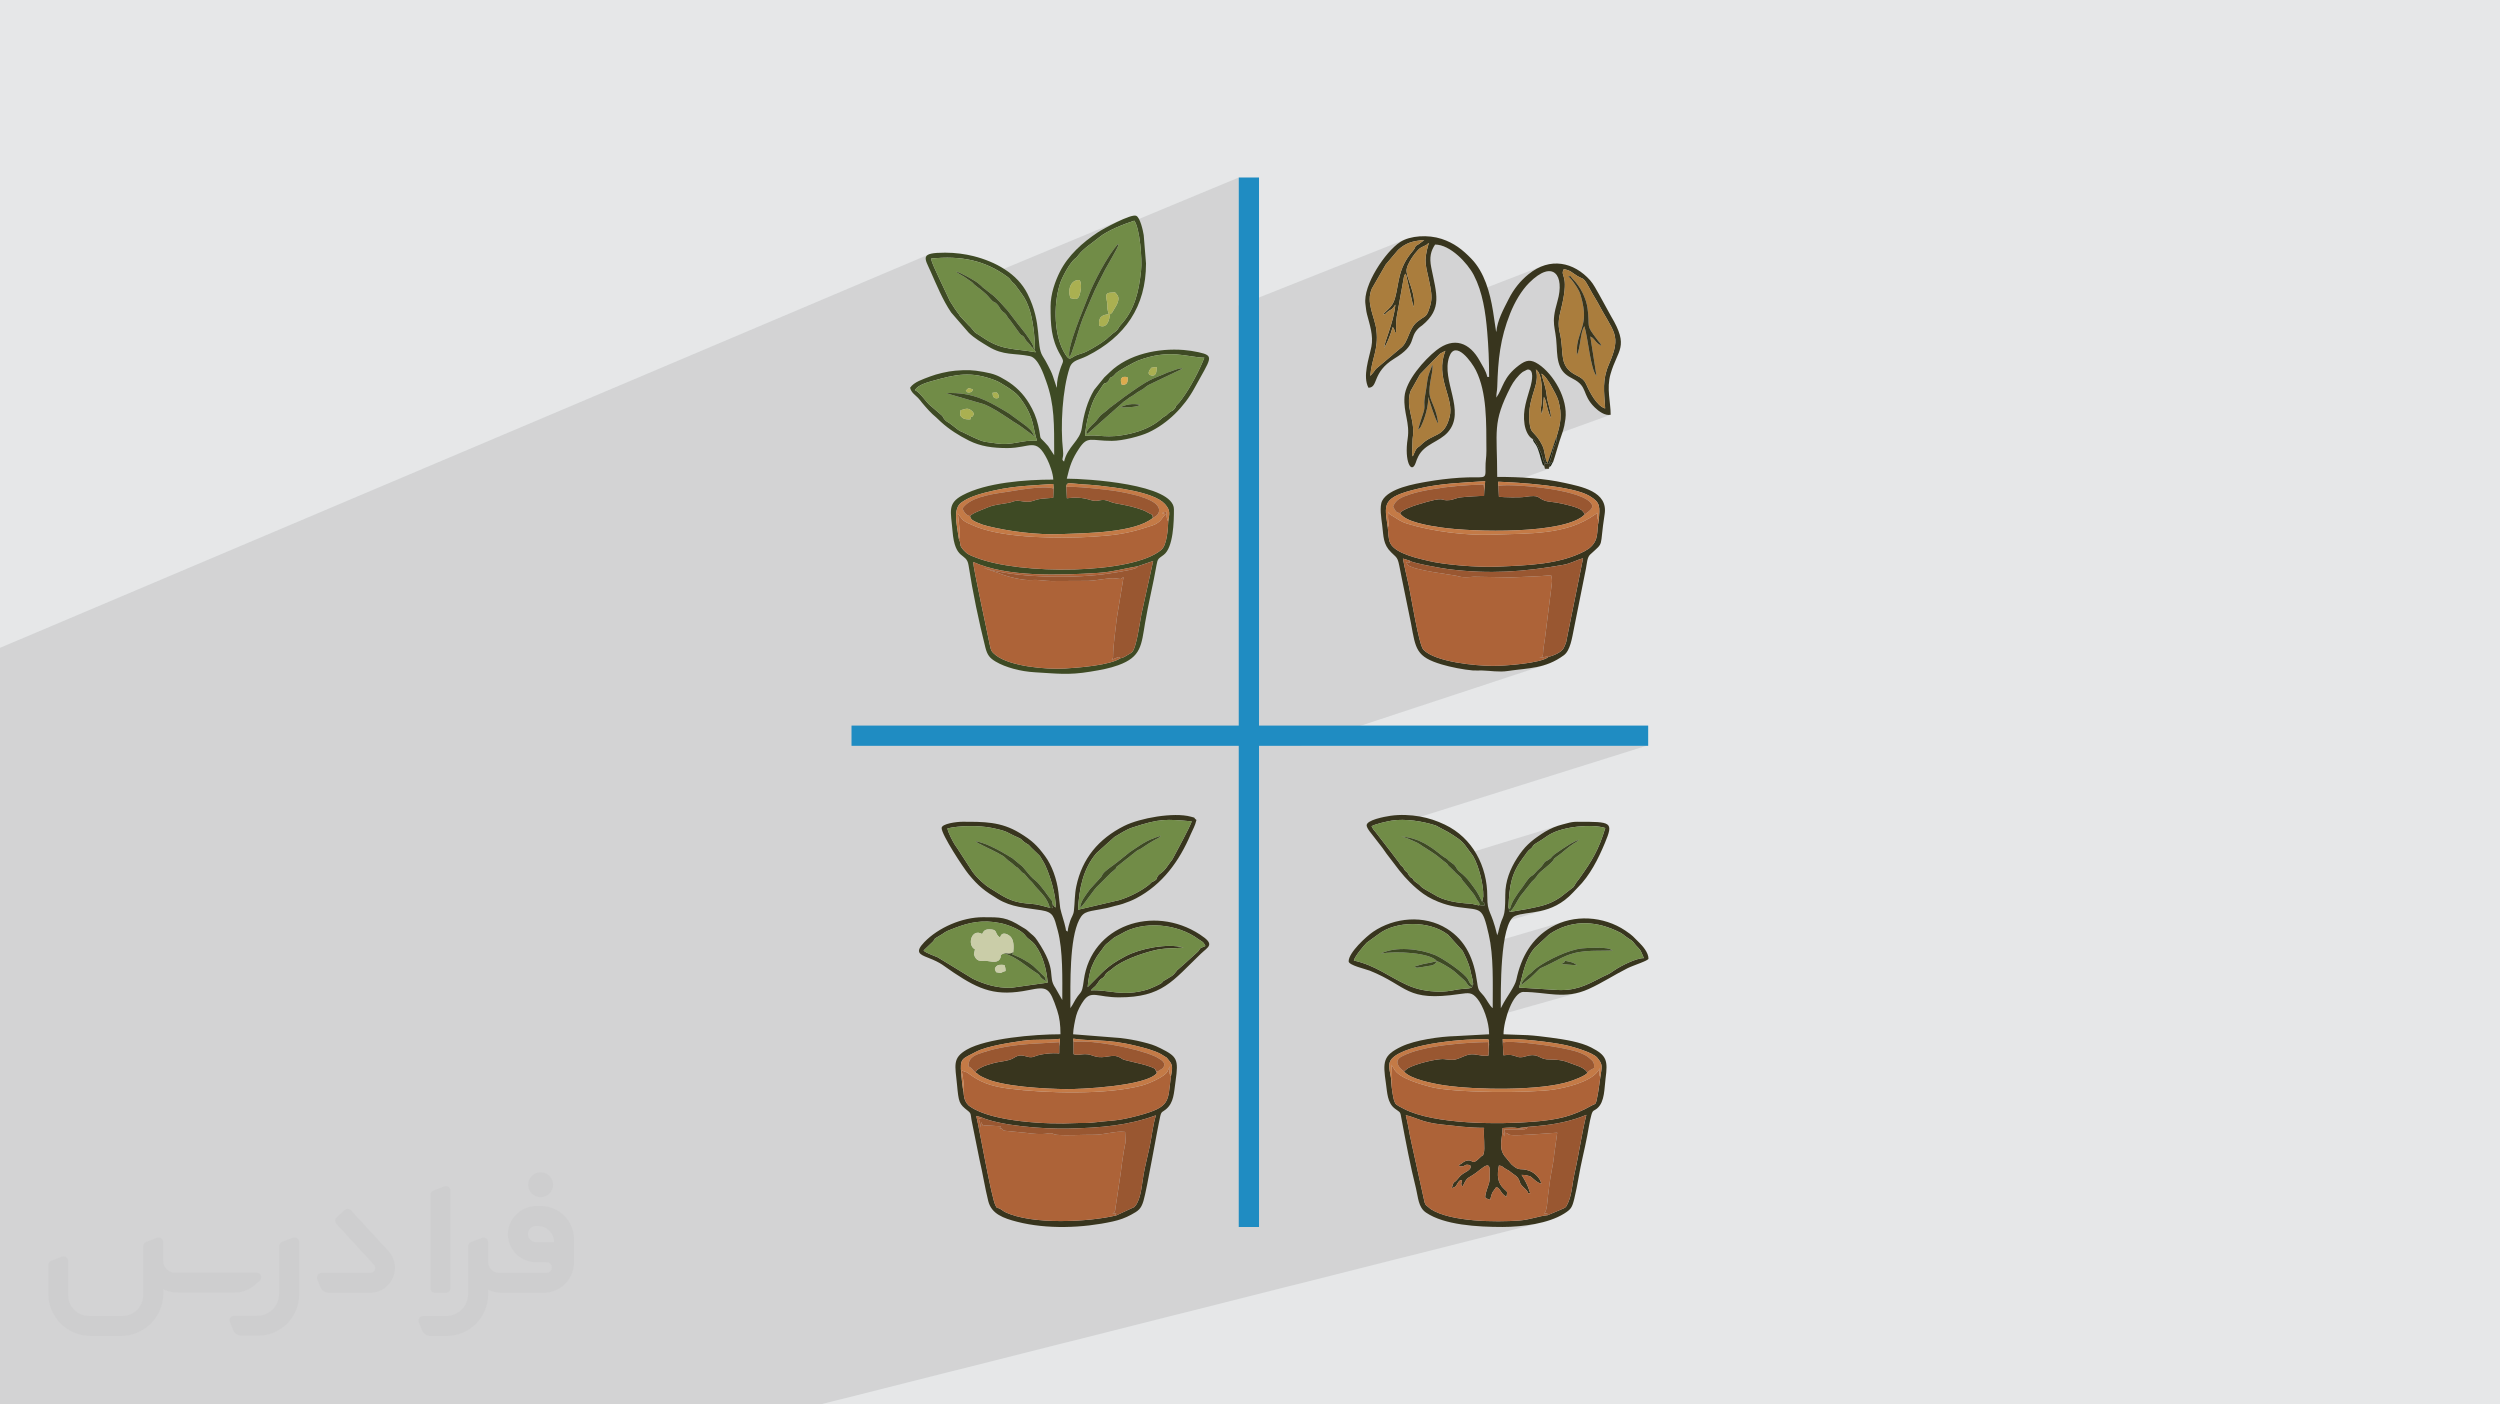 <?xml version="1.0" encoding="UTF-8"?>
<!DOCTYPE svg PUBLIC "-//W3C//DTD SVG 1.0//EN" "http://www.w3.org/TR/2001/REC-SVG-20010904/DTD/svg10.dtd">
<!-- Creator: CorelDRAW -->
<svg xmlns="http://www.w3.org/2000/svg" xml:space="preserve" width="94.192mm" height="52.917mm" version="1.0" style="shape-rendering:geometricPrecision; text-rendering:geometricPrecision; image-rendering:optimizeQuality; fill-rule:evenodd; clip-rule:evenodd"
viewBox="0 0 9404.92 5283.66"
 xmlns:xlink="http://www.w3.org/1999/xlink"
 xmlns:xodm="http://www.corel.com/coreldraw/odm/2003">
 <defs>
  <style type="text/css">
   <![CDATA[
    .fil12 {fill:#1D2412}
    .fil14 {fill:#1F8CC2}
    .fil3 {fill:#38351E}
    .fil4 {fill:#3E4A24}
    .fil6 {fill:#718C47}
    .fil8 {fill:#995731}
    .fil7 {fill:#AA7D3D}
    .fil11 {fill:#AAB051}
    .fil5 {fill:#AD6338}
    .fil9 {fill:#C47A46}
    .fil10 {fill:#CACDA8}
    .fil13 {fill:#DCAB4D}
    .fil2 {fill:#373435;fill-rule:nonzero;fill-opacity:0.031}
    .fil1 {fill:#2B2A29;fill-opacity:0.102}
    .fil0 {fill:#E6E7E8}
   ]]>
  </style>
 </defs>
 <g id="Layer_x0020_1">
  <polygon class="fil0" points="-0,0 9404.92,0 9404.92,5283.66 -0,5283.66 "/>
  <polygon class="fil1" points="5830.33,1756.36 5828.84,1756.89 5827.53,1759.22 5827.38,1761 5827.73,1762.21 5827.87,1762.97 5827.09,1763.37 5683.61,1814.6 5690.97,1815.04 5701.95,1815.74 5713.31,1816.51 5725.03,1817.36 5737.05,1818.29 5749.34,1819.3 5761.82,1820.39 5774.46,1821.58 5787.2,1822.87 5800.01,1824.25 5812.84,1825.74 5825.63,1827.32 5838.33,1829.02 5850.9,1830.83 5863.29,1832.76 5875.45,1834.79 5887.35,1836.96 5898.91,1839.26 5910.09,1841.68 5920.87,1844.24 5931.16,1846.93 5940.94,1849.77 5950.14,1852.75 5958.74,1855.87 5966.68,1859.15 5973.9,1862.58 5980.36,1866.17 5993.83,1875.11 6003.66,1883.61 6010.37,1892.29 6014.43,1901.77 6016.35,1912.65 6016.63,1925.57 6015.75,1941.12 6014.21,1959.93 6011.56,1973.6 6010.23,1987.08 6009.27,2000.37 6007.73,2013.48 6004.65,2026.4 5999.08,2039.14 5990.06,2051.7 5976.63,2064.09 5959.86,2074.24 5950.81,2078.72 5941.67,2082.95 5932.43,2086.92 5923.09,2090.64 5913.66,2094.14 5778.45,2140.61 5785.66,2139.71 5799.07,2137.92 5812.57,2136.02 5826.18,2134 5839.91,2131.87 5853.75,2129.63 5867.73,2127.28 5881.86,2124.82 5883.33,2124.5 5946.49,2102.84 5955.42,2100.11 5893.96,2404.47 5893.35,2408.02 5892.89,2410.74 5892.5,2412.9 5892.07,2414.78 5891.51,2416.67 5890.73,2418.86 5889.62,2421.62 5888.11,2425.24 5887.53,2426.6 5886.96,2427.91 5886.41,2429.18 5885.87,2430.4 5885.36,2431.58 5884.86,2432.71 5884.39,2433.79 5883.95,2434.81 5881.84,2438.97 5879.26,2442.73 5876.24,2446.16 5872.79,2449.3 5868.91,2452.24 5864.64,2455.01 5859.99,2457.69 5854.97,2460.33 5852.31,2461.6 5849.08,2463.02 5845.41,2464.55 5841.44,2466.1 5837.28,2467.61 5833.1,2469.03 5824.23,2471.97 5818.83,2475.64 5810.24,2479.63 5799.66,2483.3 5678.79,2523.27 5686,2522.26 5700.05,2520.51 5713.85,2518.93 5727.43,2517.38 5740.81,2515.78 5754.02,2514.02 5767.1,2512.01 5780.06,2509.62 5792.94,2506.76 5805.77,2503.34 5818.58,2499.23 4889.34,2805.76 6193.14,2805.76 5302.32,3085.62 5308.62,3086.16 5319.57,3087.4 5330.48,3088.9 5341.3,3090.68 5351.99,3092.7 5362.47,3094.92 5372.71,3097.35 5382.65,3099.95 5392.23,3102.69 5401.39,3105.57 5447.57,3130.22 5458.86,3137.26 5469.13,3143.68 5478.56,3149.82 5487.28,3156.05 5495.45,3162.71 5503.21,3170.16 5510.73,3178.76 5518.14,3188.85 5531.99,3207.39 5865.39,3105.08 5860.94,3106.49 5852.79,3109.35 5844.66,3112.59 5836.62,3116.13 5828.72,3119.94 5821.03,3123.95 5813.59,3128.13 5806.48,3132.43 5799.76,3136.78 5784.86,3147.04 5780.89,3149.96 5862.62,3124.94 5876.21,3120.8 5890.42,3117.2 5905.08,3114.18 5920.02,3111.71 5935.06,3109.81 5950.05,3108.47 5964.8,3107.71 5979.15,3107.5 5992.93,3107.86 6005.97,3108.79 6018.09,3110.3 6029.13,3112.38 6038.93,3115.02 6034.24,3130 6029.53,3144.1 6024.75,3157.41 6019.87,3170.01 6014.87,3182.02 6009.72,3193.53 6004.4,3204.61 5998.87,3215.37 5993.11,3225.91 5987.09,3236.31 5980.79,3246.66 5974.16,3257.08 5967.19,3267.64 5959.85,3278.46 5952.12,3289.59 5943.95,3301.16 5943.07,3302.43 5942.56,3303.2 5942.29,3303.65 5942.12,3303.94 5941.91,3304.26 5941.52,3304.77 5940.83,3305.64 5939.67,3307.04 5934.44,3313.63 5930.49,3319.04 5927.59,3323.45 5925.43,3327.06 5923.76,3330.07 5922.29,3332.64 5920.77,3334.99 5918.91,3337.29 5869.45,3375.72 5861.77,3380.68 5854.33,3385.15 5847.09,3389.16 5839.99,3392.76 5832.99,3396 5826.02,3398.9 5819.03,3401.53 5811.97,3403.92 5804.79,3406.1 5654.26,3450.73 5652.79,3454.32 5650.75,3459.19 5650.55,3459.7 5708.12,3442.65 5718.15,3440.04 5729.12,3437.94 5740.91,3436.12 5753.46,3434.37 5766.69,3432.46 5780.52,3430.19 5794.86,3427.33 5809.62,3423.66 5645.83,3472.09 5643.56,3479.01 5640.81,3488.49 5637.89,3499.97 5637.78,3500.48 5637.57,3501.46 5637.29,3502.75 5636.97,3504.19 5636.65,3505.62 5636.37,3506.89 5636.16,3507.83 5636.05,3508.29 5632.44,3518.23 5602.92,3526.92 5603.9,3531.61 5606.64,3547.41 5606.73,3548.01 5885.91,3466.12 5868.7,3472.06 5851.97,3479.3 5835.8,3487.85 5822.34,3496.21 5809.66,3505.18 5804.31,3509.49 5903.85,3480.36 5919.34,3476.98 5934.92,3474.69 5950.61,3473.47 5966.37,3473.32 5982.17,3474.19 5998.03,3476.08 6013.91,3478.96 6029.79,3482.81 6045.66,3487.6 6061.49,3493.32 6077.29,3499.95 6088.95,3505.36 6097.01,3509.51 6102.5,3512.8 6106.46,3515.66 6109.89,3518.5 6113.86,3521.75 6119.39,3525.82 6127.49,3531.14 6133.2,3534.8 6137.33,3537.64 6140.31,3540.01 6142.6,3542.21 6144.65,3544.57 6146.9,3547.43 6149.82,3551.09 6153.84,3555.9 6159.19,3561.82 6163.24,3566 6166.43,3569.34 6169.19,3572.71 6171.92,3577.02 6175.05,3583.17 6178.99,3592.01 6184.17,3604.46 6128.23,3620.41 6127.57,3620.68 6111.99,3627.98 6097.46,3635.51 6084.8,3642.71 6074.82,3649.06 6063.96,3656.39 6056.22,3661.35 6050.7,3664.57 6046.48,3666.68 6042.66,3668.33 6038.33,3670.13 6032.59,3672.76 6024.51,3676.82 6013.63,3682.51 6003.03,3687.98 5992.68,3693.18 5982.46,3698.09 5972.35,3702.68 5962.23,3706.93 5952.06,3710.78 5941.75,3714.23 5931.23,3717.23 5847.25,3741.05 5853.37,3741.51 5867.98,3742.11 5882.66,3742.1 5897.52,3741.3 5912.62,3739.57 5928.02,3736.76 5943.81,3732.72 5592.88,3831.98 5593.52,3834.17 5595.96,3843.71 5598.02,3853.32 5599.69,3862.9 5600.93,3872.4 5601.7,3881.73 5601.96,3890.86 5531.44,3910.64 5542.42,3910.16 5553.66,3909.8 5564.29,3909.59 5574.23,3909.52 5583.44,3909.6 5591.84,3909.81 5599.38,3910.16 5600.66,3914.51 5601.42,3919.3 5601.71,3923.86 5652.84,3909.58 5663.86,3908.82 5676.62,3908.55 5690.84,3908.73 5706.3,3909.32 5722.72,3910.27 5739.84,3911.54 5757.4,3913.09 5775.16,3914.87 5792.84,3916.84 5810.19,3918.97 5826.96,3921.2 5842.87,3923.5 5857.68,3925.82 5871.13,3928.11 5882.95,3930.34 5892.9,3932.47 5897.93,3933.67 5904,3935.22 5910.97,3937.09 5918.66,3939.25 5926.92,3941.67 5935.57,3944.34 5944.46,3947.22 5953.44,3950.31 5962.32,3953.55 5970.97,3956.94 5979.21,3960.44 5986.88,3964.04 5993.82,3967.71 5999.86,3971.42 6004.85,3975.14 6008.62,3978.87 6015.85,3988.09 6020.79,3995.99 6023.76,4003.2 6025.09,4010.4 6025.09,4018.25 6024.09,4027.4 6022.4,4038.53 6020.37,4052.29 6019.17,4060.19 6018.08,4068 6017.04,4075.76 6016.02,4083.47 6014.97,4091.18 6013.86,4098.9 6012.61,4106.66 6011.2,4114.5 6008.34,4129.38 6006.18,4139.73 6004.36,4146.5 6002.53,4150.61 6000.36,4152.95 5997.49,4154.48 5993.57,4156.1 5988.24,4158.72 5974.67,4166.12 5961.49,4172.88 5948.61,4179.01 5935.95,4184.58 5923.42,4189.6 5910.95,4194.12 5898.45,4198.17 5885.83,4201.8 5743.24,4239.74 5746.36,4239.42 5757.02,4238.42 5766.98,4237.55 5775.45,4236.85 5781.65,4236.33 5793.52,4235.22 5805.43,4233.95 5817.35,4232.5 5829.27,4230.87 5829.44,4230.84 5967.78,4194.11 5964.47,4207.77 5961.34,4221.48 5958.37,4235.23 5955.52,4249.01 5952.78,4262.83 5950.12,4276.66 5947.53,4290.51 5944.96,4304.38 5942.41,4318.25 5939.86,4332.13 5937.27,4346 5934.63,4359.85 5931.91,4373.7 5929.08,4387.51 5926.15,4401.3 5923.05,4415.06 5920.35,4428.27 5918.01,4442 5915.83,4456.04 5913.59,4470.19 5911.05,4484.23 5908.02,4497.95 5904.24,4511.14 5899.51,4523.58 5896.07,4531.13 5893.26,4536.5 5890.61,4540.23 5887.7,4542.87 5884.08,4544.96 5879.31,4547.07 5872.96,4549.71 5864.58,4553.47 5860.54,4555.27 5854.76,4557.74 5847.93,4560.61 5840.74,4563.6 5833.88,4566.45 5828.03,4568.89 5823.88,4570.65 5822.13,4571.47 5647.1,4615.75 5652.77,4615.78 5667.07,4615.62 5681.8,4615.15 5696.87,4614.33 5712.18,4613.18 5727.67,4611.64 5743.23,4609.71 5758.77,4607.38 5774.23,4604.65 5789.5,4601.47 5804.48,4597.84 3085.29,5283.66 3012.66,5283.66 3007.45,5283.66 2983.19,5283.66 2981.82,5283.66 2907.96,5283.66 2661.68,5283.66 2627.51,5283.66 2612.98,5283.66 2574.35,5283.66 2563.92,5283.66 2554.54,5283.66 2553.48,5283.66 2532.07,5283.66 2528.97,5283.66 2524.87,5283.66 2523.12,5283.66 2469.25,5283.66 2466.86,5283.66 2446.53,5283.66 2426.75,5283.66 2425.65,5283.66 2422.56,5283.66 2396.52,5283.66 2373.57,5283.66 2357.37,5283.66 2348.8,5283.66 2334.61,5283.66 2305.03,5283.66 2304.75,5283.66 2298.49,5283.66 2294.29,5283.66 2280.88,5283.66 2267.99,5283.66 2267.88,5283.66 2266.71,5283.66 2266.34,5283.66 2263.45,5283.66 2228.72,5283.66 2224.99,5283.66 2219.07,5283.66 2215.03,5283.66 2203.49,5283.66 2189.44,5283.66 2187.04,5283.66 2164.16,5283.66 2130.78,5283.66 2118.27,5283.66 2109.44,5283.66 2095.71,5283.66 2093.26,5283.66 2089.37,5283.66 2088.35,5283.66 2087.59,5283.66 2076.63,5283.66 2066.63,5283.66 2038.78,5283.66 2038.36,5283.66 2031.07,5283.66 2029.41,5283.66 2025.35,5283.66 2000.14,5283.66 1880.51,5283.66 1865.26,5283.66 1862.37,5283.66 1842.04,5283.66 1841.85,5283.66 1820.23,5283.66 1819.29,5283.66 1807.81,5283.66 1777.38,5283.66 1770.01,5283.66 1755.18,5283.66 1693.53,5283.66 1650.08,5283.66 1626.36,5283.66 1622.02,5283.66 1620.97,5283.66 1556.68,5283.66 1519.08,5283.66 1516.01,5283.66 1514.03,5283.66 1513.79,5283.66 1498.89,5283.66 1472.74,5283.66 1470.24,5283.66 1464.53,5283.66 1462.99,5283.66 1418.89,5283.66 1388.21,5283.66 1377.69,5283.66 1372.1,5283.66 1371.08,5283.66 1360.41,5283.66 1325.08,5283.66 1301.06,5283.66 1292.4,5283.66 1230.98,5283.66 1203.99,5283.66 1181.31,5283.66 1143.54,5283.66 1141.47,5283.66 1093.83,5283.66 1086.31,5283.66 1069.51,5283.66 1040.92,5283.66 1028.62,5283.66 997.07,5283.66 994.58,5283.66 950.41,5283.66 914.07,5283.66 895.36,5283.66 870.95,5283.66 863.58,5283.66 828.94,5283.66 811.83,5283.66 811.67,5283.66 800.03,5283.66 798.88,5283.66 784.78,5283.66 774.19,5283.66 761.73,5283.66 745.82,5283.66 733.34,5283.66 725.57,5283.66 691.39,5283.66 642.24,5283.66 637.31,5283.66 612.03,5283.66 594.29,5283.66 553.8,5283.66 502.42,5283.66 501.95,5283.66 495.86,5283.66 491.8,5283.66 442.89,5283.66 442.68,5283.66 438.64,5283.66 391.19,5283.66 380.92,5283.66 371.97,5283.66 370.06,5283.66 366.67,5283.66 366.09,5283.66 354.6,5283.66 353.9,5283.66 324.73,5283.66 302.3,5283.66 260.98,5283.66 217.46,5283.66 213.19,5283.66 130.1,5283.66 128.73,5283.66 119.83,5283.66 111.17,5283.66 71.9,5283.66 67.05,5283.66 42.94,5283.66 38.4,5283.66 30.92,5283.66 21.97,5283.66 19.45,5283.66 14.94,5283.66 -0,5283.66 -0,5283.45 -0,5283.42 -0,5277.83 -0,5277.46 -0,5273.15 -0,5272.11 -0,5271 -0,5270.62 -0,5263.31 -0,5263.08 -0,5261.33 -0,5260.5 -0,5258.39 -0,5253.71 -0,5248.73 -0,5241.14 -0,5238.52 -0,5237.85 -0,5235.32 -0,5227.35 -0,5218.31 -0,5212.45 -0,5210.45 -0,5205.67 -0,5205.05 -0,5197 -0,5187.83 -0,5185.43 -0,5174.49 -0,5168.97 -0,5167.54 -0,5157.04 -0,5147.53 -0,5146.66 -0,5144.39 -0,5141.48 -0,5136.48 -0,5135.94 -0,5132.12 -0,5127.68 -0,5127.67 -0,5127.17 -0,5127.09 -0,5125.21 -0,5124.15 -0,5121.56 -0,5118.87 -0,5118.28 -0,5114.87 -0,5114.64 -0,5114.16 -0,5112.73 -0,5111.33 -0,5110.34 -0,5110.21 -0,5110.13 -0,5107.64 -0,5105.53 -0,5103.1 -0,5096.58 -0,5095.75 -0,5081.86 -0,5070.05 -0,5066.71 -0,5065.76 -0,5065.68 -0,5061.61 -0,5057.44 -0,5057.04 -0,5054.48 -0,5054.15 -0,5043.97 -0,5041.35 -0,5037.04 -0,5036.62 -0,5023.21 -0,5020.84 -0,5016.26 -0,5009.47 -0,5008.67 -0,5004.04 -0,5003.53 -0,5003.36 -0,5002.64 -0,5000.34 -0,4999.97 -0,4987.28 -0,4979.66 -0,4975.29 -0,4973.16 -0,4973.11 -0,4958.79 -0,4953.11 -0,4942.51 -0,4933.21 -0,4926.57 -0,4924.8 -0,4922.86 -0,4915.29 -0,4911.26 -0,4907.15 -0,4906.57 -0,4905.96 -0,4902 -0,4900.67 -0,4898.96 -0,4898.04 -0,4894.01 -0,4893.12 -0,4892.39 -0,4886.98 -0,4886.49 -0,4881.63 -0,4880.04 -0,4878.3 -0,4868.42 -0,4858.75 -0,4857.08 -0,4841.09 -0,4829.6 -0,4828.83 -0,4827.77 -0,4827.59 -0,4824.64 -0,4822.8 -0,4822.08 -0,4818.47 -0,4810.13 -0,4807.48 -0,4803.97 -0,4802.71 -0,4801.8 -0,4801.24 -0,4798.81 -0,4792.59 -0,4788.19 -0,4785.21 -0,4781.25 -0,4781.12 -0,4777.29 -0,4776.55 -0,4776.14 -0,4775.5 -0,4774.64 -0,4774.57 -0,4770.13 -0,4769.75 -0,4768.67 -0,4764.1 -0,4754.25 -0,4752.4 -0,4751.4 -0,4747.42 -0,4746.94 -0,4742.24 -0,4741.5 -0,4735.78 -0,4733.6 -0,4732.24 -0,4732.11 -0,4731.14 -0,4729.88 -0,4729.71 -0,4728.67 -0,4727.81 -0,4727.77 -0,4726.21 -0,4722.82 -0,4721.69 -0,4715.89 -0,4715.85 -0,4707.11 -0,4706.24 -0,4704.56 -0,4702.01 -0,4697.57 -0,4696.73 -0,4692.08 -0,4691.09 -0,4691.07 -0,4689.69 -0,4685.92 -0,4681.03 -0,4679.96 -0,4676.55 -0,4676.42 -0,4675.8 -0,4674.3 -0,4670.85 -0,4670.03 -0,4669.8 -0,4666.05 -0,4654.32 -0,4652.93 -0,4651.64 -0,4648.23 -0,4638.62 -0,4637.8 -0,4631.55 -0,4629.32 -0,4622.2 -0,4621.25 -0,4613.75 -0,4603.25 -0,4589.54 -0,4588.6 -0,4579.34 -0,4574.93 -0,4568.9 -0,4568.64 -0,4559.96 -0,4556.33 -0,4556.21 -0,4549.34 -0,4546.44 -0,4542.64 -0,4525.09 -0,4524.23 -0,4513.13 -0,4503.71 -0,4501.75 -0,4495.6 -0,4488.29 -0,4486.61 -0,4485.9 -0,4479.78 -0,4477.64 -0,4476.82 -0,4476.57 -0,4474.76 -0,4468.22 -0,4462.11 -0,4444.22 -0,4439.91 -0,4436.94 -0,4414.18 -0,4395.74 -0,4383.71 -0,4381.39 -0,4370.49 -0,4355.69 -0,4310.45 -0,4303.03 -0,4295.85 -0,4082.42 -0,4014.01 -0,4005.14 -0,3977.84 -0,3967.44 -0,3963.46 -0,3960.72 -0,3959.15 -0,3958.53 -0,3957.41 -0,3954.71 -0,3953.78 -0,3952.95 -0,3952.58 -0,3948.41 -0,3935.62 -0,3929.25 -0,3926.05 -0,3907.93 -0,3897.86 -0,3872.26 -0,3869.38 -0,3854.34 -0,3847.17 -0,3842.59 -0,3839.68 -0,3834.78 -0,3828.66 -0,3817.34 -0,3815.9 -0,3811.44 -0,3808.41 -0,3800.44 -0,3790.33 -0,3771.83 -0,3771.55 -0,3768.53 -0,3760.37 -0,3760.03 -0,3759.67 -0,3742.22 -0,3710.37 -0,3707.65 -0,3693.27 -0,3693.22 -0,3693.2 -0,3690.79 -0,3689.66 -0,3674.94 -0,3673.99 -0,3665.2 -0,3665.18 -0,3584.59 -0,3579.02 -0,3578.02 -0,3576.77 -0,3564.51 -0,3562.61 -0,3558.79 -0,3556.06 -0,3555.53 -0,3555.33 -0,3554.67 -0,3552.48 -0,3552.16 -0,3551.06 -0,3544.96 -0,3528.76 -0,3528.33 -0,3526.36 -0,3515.57 -0,3499.97 -0,3498.86 -0,3488.48 -0,3483.61 -0,3472.01 -0,3471.76 -0,3452.36 -0,3445.39 -0,3436.69 -0,3405.1 -0,3403.8 -0,3398.18 -0,3392.61 -0,3390.31 -0,3385.1 -0,3375.08 -0,3374.49 -0,3370.45 -0,3365.81 -0,3363.5 -0,3362.35 -0,3361.77 -0,3361.13 -0,3359.5 -0,3358.56 -0,3357.14 -0,3356.73 -0,3355.55 -0,3347.54 -0,3346.49 -0,3342.7 -0,3337.42 -0,3332.43 -0,3331.32 -0,3326.36 -0,3321.51 -0,3317.51 -0,3309.4 -0,3306.19 -0,3301.76 -0,3298.74 -0,3297.48 -0,3284.24 -0,3284.23 -0,3282.71 -0,3278.07 -0,3277.58 -0,3275.65 -0,3273.58 -0,3273.1 -0,3269.69 -0,3269.42 -0,3269.21 -0,3268.68 -0,3266.1 -0,3257.73 -0,3256.38 -0,3254.38 -0,3253.27 -0,3252.29 -0,3250.06 -0,3248.31 -0,3246.44 -0,3241.56 -0,3241.47 -0,3235.34 -0,3226.82 -0,3218.97 -0,3214.35 -0,3200.45 -0,3199.95 -0,3197.4 -0,3189.22 -0,3188.08 -0,3187.27 -0,3183.77 -0,3180.29 -0,3176.44 -0,3174.6 -0,3170.47 -0,3165.41 -0,3160.99 -0,3159.48 -0,3158.89 -0,3157.46 -0,3157.03 -0,3153.27 -0,3150.75 -0,3148.23 -0,3147.65 -0,3144.99 -0,3142.69 -0,3141 -0,3135.38 -0,3126.05 -0,3121.23 -0,3119.96 -0,3118.58 -0,3115.43 -0,3111.96 -0,3105.7 -0,3105.27 -0,3103.02 -0,3102.4 -0,3089.71 -0,3088.93 -0,3085.69 -0,3085.19 -0,3084.24 -0,3079.74 -0,3077.73 -0,3076.27 -0,3065.66 -0,3065.35 -0,3063.04 -0,3057.58 -0,3056.77 -0,3051.91 -0,3047.85 -0,3046.55 -0,3030.99 -0,3029.97 -0,3028.78 -0,3028.75 -0,3022.9 -0,3016.47 -0,3015.41 -0,3009.6 -0,3007.83 -0,3000.96 -0,2999.28 -0,2997.23 -0,2996.86 -0,2992.98 -0,2989.53 -0,2982.48 -0,2980.92 -0,2977.03 -0,2972.93 -0,2970.26 -0,2969.09 -0,2968.96 -0,2966.97 -0,2966.67 -0,2965.69 -0,2955.35 -0,2954.02 -0,2952.77 -0,2949.64 -0,2945.18 -0,2940.34 -0,2939.71 -0,2938.24 -0,2937.35 -0,2935.98 -0,2930.6 -0,2930.49 -0,2930.25 -0,2929.68 -0,2920.46 -0,2912.73 -0,2907.38 -0,2907.31 -0,2896.68 -0,2895.83 -0,2891.83 -0,2888.13 -0,2886.08 -0,2881.44 -0,2872.9 -0,2869.49 -0,2866.14 -0,2866.1 -0,2865.92 -0,2865.36 -0,2863.39 -0,2861.57 -0,2855.48 -0,2850.18 -0,2848.06 -0,2844.24 -0,2843.05 -0,2832.25 -0,2823.88 -0,2816.44 -0,2812.62 -0,2812.2 -0,2803.45 -0,2802.12 -0,2797.32 -0,2789.79 -0,2785.59 -0,2781.02 -0,2780.73 -0,2778.95 -0,2774.83 -0,2769.06 -0,2766.2 -0,2765.08 -0,2762.97 -0,2761.62 -0,2756.63 -0,2748.5 -0,2742.57 -0,2738.78 -0,2734.82 -0,2725.37 -0,2723.5 -0,2719.53 -0,2719.27 -0,2719.23 -0,2716.27 -0,2712.97 -0,2690.77 -0,2677.95 -0,2671.28 -0,2669.94 -0,2668.97 -0,2667.95 -0,2662.59 -0,2659.53 -0,2659.15 -0,2657.47 -0,2655.77 -0,2654.28 -0,2648.23 -0,2647.1 -0,2628.98 -0,2624.96 -0,2622.8 -0,2616.13 -0,2614.9 -0,2607.13 -0,2604.57 -0,2603.86 -0,2601.8 -0,2595.94 -0,2593.45 -0,2592.85 -0,2585.66 -0,2584.52 -0,2557.28 -0,2528.65 -0,2521.6 -0,2495.36 -0,2453.46 -0,2437.14 3489.67,959.16 3483.29,966.39 3482.58,976.1 3483.9,980.6 3502.35,972.8 3523.36,970.94 3543.83,969.81 3563.81,969.44 3583.32,969.84 3602.37,971.03 3621,973.03 3639.23,975.85 3657.09,979.52 3674.63,984.05 3691.84,989.47 3708.77,995.78 3725.44,1003.02 3741.88,1011.2 3756.76,1019.57 4225.46,824.32 4214.18,829.3 4202.64,834.7 4191.06,840.34 4179.72,846.09 4168.85,851.78 4158.67,857.27 4149.45,862.4 4141.42,867.02 4134.82,870.97 4129.9,874.1 4119.23,881.35 4108.67,888.83 4098.23,896.56 4094.37,899.56 4216.36,848.84 4225.43,845.22 4234.37,841.78 4243.09,838.54 4251.51,835.53 4259.56,832.74 4267.16,830.2 4267.57,830.88 4660.12,667.73 4660.12,1149.38 5282.62,902.27 5274.59,906.14 5267.21,910.48 5256.7,918.12 5245.63,927.69 5234.17,938.97 5232.2,941.13 5302.86,913.13 5314.91,909.38 5327.92,906.56 5342.13,904.51 5357.78,903.11 5338.33,917.7 5331.61,921.44 5327.6,924.13 5325.46,926.28 5324.33,928.38 5323.37,930.94 5321.75,934.46 5321.2,935.32 5373.19,914.79 5373.63,914.65 5374.08,914.52 5374.36,914.44 5374.97,914.2 5371.18,927.86 5370.34,931.22 5398.71,920.03 5409.44,920.82 5420.29,923.09 5431.2,926.73 5442.08,931.57 5452.87,937.5 5463.5,944.37 5473.88,952.05 5483.95,960.41 5493.63,969.3 5502.85,978.59 5511.54,988.14 5519.62,997.83 5527.02,1007.51 5533.67,1017.05 5539.49,1026.31 5544.42,1035.15 5550.43,1047.39 5555.94,1059.87 5560.97,1072.56 5565.55,1085.45 5567.5,1091.57 5796.58,1003.22 5781.1,1010.65 5765.7,1019.99 5750.47,1031.28 5739.09,1041.02 5728.29,1051.33 5722.91,1057.04 5811.26,1023.05 5822.96,1020.44 5833.4,1020.52 5842.52,1023.15 5847.26,1026.19 5883.11,1012.42 5889.25,1013.87 5894.37,1015.22 5898.75,1016.63 5902.69,1018.21 5906.47,1020.1 5910.39,1022.42 5914.73,1025.31 5919.78,1028.9 5934.38,1038.59 5944.39,1043.86 5951.27,1046.87 5956.47,1049.72 5961.42,1054.56 5967.59,1063.52 5976.4,1078.71 5989.31,1102.27 5991.61,1106.36 5994.06,1110.51 5996.59,1114.67 5999.15,1118.8 6001.64,1122.84 6004.01,1126.73 6006.18,1130.44 6008.08,1133.89 6019.47,1154.97 6030.03,1173.67 6039.72,1190.35 6048.44,1205.3 6056.15,1218.86 6062.75,1231.39 6068.19,1243.17 6072.39,1254.55 6075.26,1265.86 6076.75,1277.44 6076.79,1289.59 6075.29,1302.65 6072.19,1316.95 6067.41,1332.81 6060.89,1350.58 6052.56,1370.57 6048.14,1381.36 6044.45,1391.84 6041.42,1402.09 6039.01,1412.14 6037.15,1422.05 6035.8,1431.87 6034.9,1441.65 6034.41,1451.44 6034.27,1461.31 6034.42,1471.29 6034.82,1481.45 6035.41,1491.83 6036.13,1502.49 6036.94,1513.47 6037.78,1524.83 6038.6,1536.63 6014.26,1545.46 6018.99,1548.91 6026.74,1553.63 6034.78,1557.44 6042.99,1560.04 6051.2,1561.09 6059.27,1560.27 5858.62,1632.8 5857.7,1635.89 5854.77,1645.33 5855.83,1651.74 5855.75,1657.04 5854.72,1661.7 5852.94,1666.22 5850.63,1671.06 5848,1676.71 5845.24,1683.64 5842.58,1692.34 5840.62,1700.03 5838.82,1707.12 5837.09,1713.78 5835.33,1720.19 5833.39,1726.5 5831.19,1732.89 5828.62,1739.53 5827.5,1742.09 5837.65,1738.46 5837.87,1738.42 5838.22,1738.53 5838.23,1738.57 5839.49,1738.67 5842.46,1738.69 5832.62,1742.21 5830.87,1743.23 5832.29,1743.21 5830.85,1749.81 5830.3,1753.78 5830.26,1755.75 "/>
  <g id="_2287714407696">
   <path class="fil2" d="M1125.4 4672.59l0 197.03c0,20.41 -3.74,40.82 -11.66,59.56 -7.92,18.74 -19.16,36.25 -33.74,50.4 -14.58,14.58 -31.65,25.82 -50.4,33.74 -18.74,7.92 -39.15,11.66 -59.56,11.66l-60.82 0c-7.08,0 -14.16,-2.08 -19.99,-6.25 -5.83,-4.16 -10.41,-9.58 -12.92,-16.25l-11.24 -29.16c-0.83,-2.5 -1.25,-5.41 -1.25,-8.33 0,-2.92 1.25,-5.42 2.92,-7.92 1.67,-2.5 3.74,-4.16 6.25,-5.41 2.5,-1.25 5.41,-2.09 7.91,-1.67l86.23 0c22.08,0 42.91,-8.75 58.73,-24.57 15.41,-15.42 24.15,-36.65 24.15,-58.73l0 -179.12c0,-3.33 1.26,-6.66 3.33,-9.58 2.09,-2.92 5,-5 7.92,-6.25l40.82 -15.83c2.5,-0.84 5.41,-1.25 8.33,-0.84 2.92,0.42 5.42,1.26 7.5,2.92 2.09,1.67 4.17,3.75 5.42,6.25 1.25,2.92 2.08,5.83 2.08,8.33z"/>
   <path class="fil2" d="M2033.88 4536.8l-15 0c-59.57,0 -109.13,48.73 -108.31,107.88 0.42,27.5 12.08,54.16 31.66,73.32 19.57,19.57 46.23,30.4 74.14,30.4l39.57 0c5.42,0 10.41,2.08 14.17,5.83 3.74,3.74 5.83,8.75 5.83,14.16 0,5.42 -2.09,10.41 -5.83,14.17 -3.75,3.74 -8.75,5.83 -14.17,5.83l-179.11 0c-10.83,0 -20.83,-4.58 -28.33,-12.08 -7.5,-7.5 -11.66,-17.91 -12.08,-28.33l0 -74.98c0,-2.92 -0.83,-5.41 -2.08,-7.92 -1.25,-2.5 -3.33,-4.57 -5.42,-6.24 -2.08,-1.67 -4.99,-2.51 -7.5,-2.92 -2.92,-0.42 -5.41,0 -8.33,0.83l-41.24 15.83c-2.92,1.25 -5.83,3.33 -7.92,6.25 -2.08,2.92 -2.92,6.25 -2.92,9.58l0 179.12c0,22.08 -8.75,43.32 -24.15,58.73 -15.42,15.42 -36.65,24.57 -58.73,24.57l-86.64 0.01c-2.92,0 -5.42,0.83 -7.92,2.08 -2.5,1.25 -4.58,3.33 -6.25,5.42 -1.66,2.5 -2.5,4.99 -2.92,7.5 -0.41,2.92 0,5.41 1.26,8.33l11.24 29.16c2.5,6.67 7.08,12.5 12.91,16.66 5.83,4.16 12.91,6.25 20,5.83l60.81 0c41.24,0 80.81,-16.25 109.97,-45.82 29.16,-29.16 45.81,-68.74 45.81,-109.97l0 -18.32c15.84,7.91 33.33,12.08 50.82,12.08l157.03 0c30.41,0 59.99,-12.08 81.65,-33.74 21.66,-21.67 33.74,-50.82 33.74,-81.65l0 -85.81c0,-33.32 -13.33,-65.39 -36.65,-89.14 -23.74,-23.74 -55.82,-36.65 -89.14,-36.65zm50.39 136.2l-66.64 0c-7.92,0 -15.42,-2.5 -21.25,-7.91 -5.83,-5.42 -9.59,-12.5 -10.41,-20.42 0,-4.16 0.42,-8.75 2.08,-12.91 1.67,-4.16 3.75,-7.91 6.67,-10.82 5.83,-5.42 13.75,-8.76 21.66,-8.76l7.09 0c16.25,0 31.65,6.25 42.9,17.91 11.66,11.25 17.91,26.66 17.91,42.91z"/>
   <path class="fil2" d="M1694.39 4478.9l0 367.39c0,2.08 -0.42,4.57 -1.25,6.66 -0.84,2.09 -2.09,4.16 -3.75,5.83 -1.67,1.67 -3.33,2.92 -5.41,3.74 -2.09,0.84 -4.16,1.26 -6.67,1.26l-40.82 0c-2.08,0 -4.58,-0.42 -6.66,-1.26 -2.09,-0.83 -4.16,-2.08 -5.42,-3.74 -1.66,-1.67 -2.92,-3.74 -3.74,-5.83 -0.83,-2.09 -1.25,-4.58 -1.25,-6.66l0 -351.57c0,-3.32 0.83,-6.66 2.92,-9.58 2.08,-2.92 4.58,-5 7.91,-6.25l40.83 -15.83c2.5,-0.84 5.41,-1.25 8.33,-1.25 2.92,0.41 5.41,1.25 7.5,2.92 2.5,1.66 4.16,3.74 5.41,6.24 1.25,2.09 2.09,5 2.09,7.92z"/>
   <path class="fil2" d="M1391.56 4863.79l-153.7 0c-7.08,0 -14.17,-2.09 -20,-6.25 -5.83,-4.16 -10.41,-9.99 -13.33,-16.66l-11.24 -28.74c-0.83,-2.51 -1.25,-5.42 -0.83,-8.34 0.41,-2.92 1.25,-5.41 2.92,-7.91 1.66,-2.51 3.74,-4.16 6.24,-5.42 2.51,-1.25 5.42,-2.08 7.92,-2.08l184.11 0c3.33,0 6.66,-1.25 9.58,-2.92 2.93,-2.09 5,-4.58 6.67,-7.92 1.25,-3.33 1.67,-6.66 1.25,-9.99 -0.42,-3.33 -2.08,-6.67 -4.16,-9.17l-141.63 -154.12c-2.92,-3.33 -4.58,-7.92 -4.58,-12.5 0,-4.58 2.09,-8.75 5.83,-12.08l29.58 -27.49c3.33,-2.92 7.92,-4.58 12.5,-4.58 4.58,0.42 8.75,2.09 12.08,5.83l140.37 152.87c55.41,59.57 12.5,157.46 -69.56,157.46z"/>
   <path class="fil2" d="M977.53 4817.97l-20 17.07c-20.83,17.91 -47.49,27.91 -74.98,27.91l-211.19 0c-19.57,0 -39.15,-4.16 -57.06,-12.49l0 16.25c0,20.82 -4.16,41.65 -12.08,60.81 -7.91,19.16 -19.57,36.65 -34.57,51.65 -14.58,14.58 -32.07,26.24 -51.65,34.58 -19.16,7.91 -39.99,12.07 -60.82,12.07l-114.55 0.01c-20.83,0 -41.66,-4.17 -60.82,-12.08 -19.16,-7.92 -36.65,-19.58 -51.65,-34.58 -14.58,-14.58 -26.24,-32.07 -34.57,-51.65 -7.92,-19.16 -12.08,-39.98 -12.08,-60.81l0 -107.89c0,-3.33 1.25,-6.66 2.92,-9.58 2.09,-2.92 4.58,-5 7.92,-6.25l40.82 -15.83c2.5,-0.84 5.41,-1.26 8.33,-0.84 2.92,0.42 5.42,1.25 7.5,2.92 2.09,1.67 4.16,3.75 5.42,6.25 1.25,2.5 2.08,5 2.08,7.92l0 128.71c0,20.83 8.34,40.82 22.92,55.41 14.58,14.58 34.57,22.91 55.4,22.91l125.79 0c20.83,0 40.41,-8.34 54.99,-22.92 14.58,-14.58 22.92,-34.57 22.92,-55.4l0 -184.11c0,-3.33 1.25,-6.67 2.92,-9.59 2.08,-2.92 4.57,-4.99 7.91,-6.24l40.82 -15.84c2.51,-0.83 5.42,-1.25 8.34,-0.83 2.92,0.42 5.41,1.25 7.91,2.92 2.51,1.67 4.17,3.74 5.42,6.25 1.25,2.5 2.08,5.41 2.08,7.91l0 70.4c0,11.66 4.58,23.32 12.92,31.65 8.33,8.34 19.57,13.33 31.65,13.33l307.4 0c3.33,0 7.09,0.84 9.59,2.92 2.92,2.09 5,5 6.25,7.92 1.25,3.33 1.25,6.66 0.41,10.41 0,3.74 -2.08,6.66 -4.57,8.75z"/>
   <path class="fil2" d="M2033.88 4503.89c25.82,0 47.07,-21.25 47.07,-47.07 0,-25.83 -21.25,-47.07 -47.07,-47.07 -25.83,0 -47.08,21.24 -47.08,47.07 0,25.82 21.25,47.07 47.08,47.07z"/>
  </g>
  <g id="_2287714410144">
   <g>
    <path class="fil3" d="M5303.84 2109.55c10.17,9.33 124.79,29.23 147.17,31.96 154.24,18.84 279.39,10.09 430.85,-16.68 26.79,-4.74 49.61,-18.25 73.57,-24.71l-61.47 304.36c-1.93,10.85 -1.16,9.73 -5.85,20.77 -1.57,3.68 -3.01,6.89 -4.15,9.58 -5,11.66 -15.12,18.47 -28.99,25.51 -6.18,3.14 -19.96,8.58 -29.81,11.01 -27.1,23.79 -163.9,33.87 -209.65,33.7 -64.17,-0.24 -216.02,-14.52 -260.65,-60.8 -17.4,-18.05 -46.72,-202.59 -54.74,-239.83 -7.02,-32.61 -16.06,-68.4 -22.32,-103.09 8.7,1.89 15.11,5.17 26.04,8.23zm332.82 -281.38l-0.4 -15.99c76.77,3.32 279.41,14.83 344.1,54 41.2,24.94 38.39,38.72 33.86,93.76 -9.71,36.71 4.94,71.36 -37.58,104.15l-16.77 10.15c-95.89,49.28 -209.57,52.32 -327.41,57.54 -74.68,3.3 -200.21,-7.37 -258.25,-21.66 -33.93,-8.35 -123.79,-26.15 -143.96,-66.35 -8.45,-16.82 -6.65,-39.51 -9.62,-59.79 -11.52,-86 -26.81,-113.02 116.79,-146.18 84.21,-19.45 158.14,-21.49 249.71,-27.52l-3.24 36.39 -1.05 19.27c-9.53,-1.11 -75.38,3.28 -89.59,5.33 -14.77,2.13 -27.11,8.57 -37.79,9.95 -45.16,5.85 -4.07,-19.57 -124.57,17.64 -19.29,5.96 -57.54,20.09 -64.24,31.42 19.5,33.85 113.05,47.9 152.45,53.77 123.59,18.42 469.27,26.36 542.46,-48.44 -0.94,-4.14 -0.27,-2.26 -3.01,-6.7 -0.56,-0.9 -4.2,-5.92 -6.02,-7.65 -14.8,-14.1 -72.86,-26.08 -95.23,-30.3 -9.75,-1.85 -35.04,-3.78 -43.89,-6.8 -32.57,-11.08 -17.68,-24.1 -77.37,-14.77 -20.2,3.16 -76.45,1.76 -97.16,-0.48l-2.21 -40.78zm-321.65 -111.47c-2.12,-3.62 -1.4,-1.07 -2.82,-7.89l1.87 -57.11c3.32,-21.15 3.16,-39.25 -0.39,-60.87 -6.69,-40.83 -21.85,-75.36 -7.25,-119.29l35.45 -62.86c0.43,-0.58 1.05,-1.36 1.47,-1.95l70.08 -72.15c2.87,-2.7 -1.9,0.73 5.21,-4.76l18.74 -10.03c-40.19,102.22 34.48,177.19 16.14,248.22 -21.19,82.06 -60.32,57.65 -109.35,107.1 -12.33,12.44 -12.7,1.15 -29.15,41.6zm737.55 -346.13c-25.55,58.44 -18.17,101.89 -13.96,166.07 -31.7,-9.35 -58.58,-61.9 -71.25,-91.05 -12.88,-29.64 -38.17,-29.08 -61.81,-49.84 -38.73,-34.04 -22.06,-80.2 -37.93,-144.99 -7.75,-31.64 -2.76,-57.09 4.16,-84.51 32.28,-127.9 2.02,-123.49 7.91,-146.08 0.22,-0.84 1.98,-3.4 2.17,-5.04 0.17,-1.44 0.86,-1.79 1.27,-2.7 17.98,4.09 22,5.86 36.66,16.49 46.32,33.58 28.35,-2.51 69.53,73.37 5.84,10.75 14.12,22.79 18.77,31.62 62.72,119.3 93.93,123.57 44.47,236.67zm-897.73 44.02c5.12,-67.07 31.79,-97.85 23.14,-172.31 -5.98,-51.46 -40.64,-102.89 -17.04,-156.62l52.15 -90.54 46.6 -55.02c28.19,-25.58 54.28,-34 98.1,-36.98l-19.45 14.59c-22.27,11.8 -6.67,7.14 -25.2,28.64 -55.02,63.85 -49.34,119.93 -65.7,177.23 -10.11,35.39 -36.18,45.4 -44.18,60.22 11.08,-2.56 8.12,-3.37 13.84,-8.31 13.73,-11.82 16.12,-8.69 23.6,-17.08l8.7 -12.67c-6.83,71.24 -42.3,138.76 -41.71,163.23 15.36,-28.2 21.39,-44.77 31.62,-78.79 8.31,8.82 6.61,16.58 10.36,22.7 1.69,-3.12 0.86,3.59 2.41,-8.04 0.15,-1.12 -1.14,-32.29 2.2,-52.59l27.36 -151.25c4.69,-11.81 0.34,-4.44 7.09,-11.45l28.7 126.01c12.06,-50.68 -30.28,-113.15 -25.75,-142.83 1.75,-11.4 7.74,-21.76 12.6,-31 7.42,-14.11 27.87,-41.96 39.45,-49.13 8.61,-5.34 26.07,-11.38 28.04,-16.4 0.65,-1.68 2.11,-1.4 3.23,-1.99 -22.37,77.28 -10.04,80.25 5.5,163.13 6.24,33.24 7.18,52.57 -3.15,81.88 -4.11,11.67 -6.59,22.71 -16.72,30.9 -0.55,0.45 -1.38,1.02 -1.96,1.44l-12.52 7.94c-0.56,0.42 -1.27,1.1 -1.83,1.52l-5.77 4.36c-41.61,26.55 -37.07,81.55 -70.92,105.32l-91.77 77.4c-0.41,0.58 -0.99,1.41 -1.39,1.99l-5.56 7.59c-0.43,0.61 -0.9,1.4 -1.36,2.04l-12.7 14.89zm611.29 237.14c2.76,-8.72 29.72,44.64 35.5,65.11 2.37,8.43 0.43,5.35 2.83,13.58 0.25,0.85 2.71,7.46 3.01,8.09l4.53 7.45c0.31,-0.92 0.7,-3.3 0.72,-2.81 0.01,0.46 0.47,-2.07 0.47,-2.7 -0.11,-22.55 -7.34,-0.56 0.64,-19.95 -4.1,-17.24 -4.04,-29.88 -11.85,-45.36 -22.38,-44.39 -38.26,-44.27 -44.05,-64.11 -3.42,-11.75 -5.32,-29.62 -5.34,-43.95 -0.13,-82.74 41.73,-120.35 25.09,-177.29 27.81,16.45 23.53,99.18 21.67,127.5 -0.64,9.79 -2.23,12.97 -3.13,21.43l3.32 20.04c7.67,-24.17 5.53,-42.66 8.5,-65.6 0.74,0.96 1.31,2.23 1.76,3.19l2.99 6.25c0.43,1.11 0.67,1.9 1.05,3.02 6.93,20.39 5.69,35.53 21.1,67.17 0.01,-28.38 -12.74,-54.1 -16.49,-86.52 -3.88,-33.58 -12.93,-51.53 -19.56,-80.61 12,5.03 29.87,33.33 36.87,46.3 7.54,13.96 22.26,39.04 26.61,54.78 15.03,54.34 8.71,87.15 -7.58,138.61 4.59,19 -5.4,21.04 -12.18,47.01 -5.59,21.44 -8.1,34.75 -17.03,54.23 1.26,-0.69 2.84,-3.36 3.61,-2.34l6.38 -3.73c7.35,-3.26 -3.46,-1.69 6.92,-1.81 9.09,-26.2 15.58,-51.85 24.44,-79.45 11,-34.24 16.75,-42.23 22.11,-82.91 10.15,-77.17 -45.56,-168.96 -100.66,-205.84 -29.64,-19.83 -46.87,-16.71 -74.21,3.87 -60.54,45.58 -58.03,82.59 -85.09,121.55 0,-19.82 2.98,-23.12 3.49,-40.54 3.05,-101.99 10.58,-181.1 48.73,-276.47 16.85,-42.16 41.85,-85.51 71.35,-114.97 90.06,-89.94 134.92,-28.54 106.44,69.18 -26.44,90.72 -6.32,91.73 -3.07,166.35 1.39,31.9 3.04,58.82 13.49,81.36 10.32,22.25 26.12,33.08 47.48,43.98 58.41,29.82 32.33,58.66 82.07,107.63 14.73,14.5 39.05,32.78 60.23,27.85 0,-48.55 -16.16,-98.01 -0.57,-153.01 26.42,-93.19 71.85,-100.65 2,-217.66l-45.64 -83.08c-9.17,-15.92 -20.59,-38.1 -32.85,-51.83 -61.27,-68.68 -151.01,-88.94 -231.73,-23.4 -31.13,25.27 -56.06,56.28 -75.17,94.22 -19.08,37.86 -42.64,79.67 -46.25,123.12 -0.46,-0.73 -0.9,-2.82 -1.04,-2.35l-11.51 -76.56c-11.45,-69.43 -31.88,-145.14 -81.39,-196.39 -32.84,-34.01 -64.92,-59.21 -111.72,-74.59 -50.93,-16.73 -118.6,-12.68 -156.19,11.75 -54.19,35.21 -140.67,161.84 -130.45,234.09 2.25,15.93 2.18,23.66 5.95,38.24 9.9,38.17 24.58,80.22 16.48,121 -8.87,44.64 -33.99,111.66 -11.14,154.84 38.52,-0.86 11.86,-57.35 97.12,-109.5 89.12,-54.51 52.22,-76.08 91.74,-114.9 6.47,-6.35 6.48,-4.63 13.38,-10.34 76.45,-63.3 53.9,-117.55 33.89,-218.19 -7.5,-37.72 -1.76,-61.35 14.54,-85.68 56.76,0 121.98,69.31 145.71,115.13 33.48,64.63 44.25,139.98 50.47,213.76 4.78,56.74 7.07,106.52 7.07,169.08l-6.78 0c-5.68,-24.38 -16.93,-39.37 -28.15,-59.92 -37.87,-69.37 -97.18,-92.49 -163.56,-40.33 -45.25,35.55 -115.39,114.68 -119.81,174.91 -4.42,60.27 21.14,98.5 11.89,157.52 -13.4,85.42 14.18,135.82 30.11,91.11 4.27,-11.98 4.44,-13.51 9.71,-24.16 23.43,-47.47 79.2,-54.41 111.68,-91.57 69.52,-79.56 -26.38,-193.76 4.78,-283.15 23.1,-66.26 84.77,19.24 100.48,50.71 41.82,83.81 38.94,194.52 39.5,302.68 0.14,26.72 -3.88,38.67 -3.39,64.35 0.96,49.34 -1.08,30.54 -98.37,37.12 -41.08,2.79 -82.12,7.83 -120.91,14.59 -47.92,8.36 -143.89,24.72 -169.15,71.36 -11.55,21.34 -3.26,68.46 -0.2,92.77 5.2,41.44 2.76,71.67 33.71,101.79 28.55,27.79 23.43,14.11 39.6,95.9l35.07 171.56c17.57,96.4 18.88,125.71 116.4,154.61 31.6,9.37 81.45,19.56 116.58,22.3 10.87,0.85 22.86,-0.25 33.82,0.06 32.36,0.93 64.13,6.95 96.69,2.07 77.25,-11.56 141.28,-7.69 211.59,-59.41 23.93,-17.6 30.72,-64.62 37.97,-100.91 14.66,-73.36 30.09,-149.6 45.17,-225.83 3.67,-18.54 4.13,-41.3 15.76,-52 55.69,-51.29 33.75,-20.15 54.48,-152.18 13.35,-85.1 -87.49,-103.3 -152.07,-117.67 -75.01,-16.69 -162.04,-22.27 -252.12,-22.27 0,-174.82 -19.34,-202.54 50.75,-338.81 10.26,-19.96 27.43,-42.66 45.4,-56.29l17.04 -8.64c27.48,-3.53 17.27,45.2 12.61,62.08 -13.38,48.44 -31.3,90.52 -22.94,143.94 3.6,23.03 14.41,47 30.8,55.45z"/>
    <path class="fil3" d="M5822.13 4571.47c-32.26,2.9 -66.99,17.21 -106.51,20.12 -87.58,6.46 -259.29,5.41 -333.84,-43.45l-16.73 -13.88c-3.73,-4.64 -3.18,-3.87 -5.86,-11.17l-50.14 -227.73c-7.41,-31.92 -11.71,-65.64 -20.45,-100.09 42.21,9.82 60,27.24 136.24,35.27 52.6,5.55 102.07,12.41 158.24,12.37 -2.64,27.65 4.05,79.71 -1.21,95.06 -6.53,19.08 0.53,2.87 -8.66,11.7l-3.56 3.16c-37.3,37.72 -23.88,3.74 -56.61,15.05 -10.07,3.48 -11.99,9.94 -25.43,15.13 10.53,9.43 -2.83,4.18 11.99,4.88 12.28,0.57 10.78,-11.72 31.8,-3.48 7.03,19.56 -25.01,23.76 -40.54,42.3l-3.01 3.75c-24.21,30.39 -14.84,3.67 -26.77,39.48 17.24,-6.45 13.68,-3.85 21.74,-17.58 10.95,-18.7 15.07,-9.76 15.73,-12.28 0.12,-0.44 0.87,0.16 1.26,0.02 2.45,4.93 -8.77,13.47 2.66,23.26 22.52,-46.14 12.33,-19.61 68.41,-65.25 37.41,-30.45 33.56,-4.63 33.21,25.83 -0.21,18.07 0.3,19.69 -5.4,36.17 -20.41,58.98 -10.08,44.12 7.04,53.77 3.09,-8.93 3.72,-16.66 8.71,-27.87l14.65 -20.76c17.86,7.42 15.29,25.17 38.31,36.97 2.68,-19.8 5.61,-16.04 -8.11,-28.31 -27.05,-24.22 -27.66,-53.89 -20.39,-89.39 16.9,2.25 10.4,5.02 29.77,15.39l6.71 3.5c0.62,0.38 1.44,0.93 2.04,1.34 3.73,2.53 11.21,9.09 15.32,11.66 32.23,20.19 16.59,30.46 36.65,48.3 35.24,31.32 6.18,22.48 27.5,24.43 -5.52,-10.35 -3.17,-22.68 -32.72,-69.29 11.44,0.17 14.52,0.55 23.41,2.88 3.19,0.84 7.51,2.02 10.27,3.19l22.21 18.53c4.16,2.98 10.65,6.65 18.29,8.59 -3.3,-20.69 -25.77,-41.42 -43.32,-48.01 -37.5,-14.06 -36.64,4.97 -69.44,-25.15l-19.8 -24.31c-30.66,-32.13 -14.61,-66.65 -12.99,-111.98 19.33,-1.33 40.49,-3.24 59.44,0.57 11.3,-3.27 56.61,-6.7 69.43,-7.81 63.22,-5.47 128.34,-17.64 186.13,-42.22 -18.12,72.72 -27.81,147.69 -44.72,220.95 -7.93,34.33 -9.47,76.52 -23.54,108.53 -10.35,23.53 -9.5,17.93 -34.93,29.88 -7.86,3.69 -41.58,17.32 -42.46,18zm-540.39 -540.92c21.69,28.72 110.86,46.29 152.35,52.47 116.2,17.29 359.88,21.22 470.74,-14.62 15.27,-4.94 62.51,-22.09 67.24,-33.47 -14.65,-22.16 -44.25,-26.65 -67.71,-36.51 -36,-15.14 -64.95,-11.26 -85.56,-13.12 -30.08,-2.71 -33.42,-25.47 -79.68,-11.21 -39.48,12.17 -31.11,-12.1 -83.39,-3.98l-2.88 -60.52c53.66,-5.44 192.5,11.91 240.06,22.89 23.73,5.48 99.13,26.62 115.72,46.4 22.62,26.98 17.37,32.64 11.74,73.42 -3.37,21.22 -5.15,41.21 -9.17,62.22 -8.86,46.5 -6.6,35.04 -22.96,44.22 -73.53,41.28 -127.14,53.26 -217.32,60.95 -129.89,11.06 -377.14,10.75 -490,-48.54 -30.98,-16.28 -30.79,-15.35 -36.5,-31.29 -3.38,-9.46 -9.35,-47.81 -10.16,-59.19 2.73,-37.4 -20.97,-72.95 2.01,-98.01 53.95,-58.85 287.5,-76.9 363.12,-72.48 4.21,10.93 1.66,27.68 1.47,40.64l-1.47 20.4c-36.2,4.12 -53.71,-13.13 -86.24,0.02 -38.48,15.55 -37.09,18.9 -79.2,13.33 -26.39,-3.48 -110.06,17.9 -137.7,34.2l-14.51 11.8zm257.66 -346.31c0.02,0.14 2.86,16.79 2.85,16.89 -0.1,1.24 -0.34,2.16 -0.54,3.25 -0.2,1.09 -0.87,2.22 -1.1,3.09l-3.34 5.86c-3.86,7.7 -34,4.71 -61.73,10.48 -18.93,3.93 -42.65,7.34 -63.2,6.8 -42.7,-1.15 -80.31,-7.56 -119.19,-25.32 -68.93,-31.5 -120.13,-74.4 -200.19,-91.81 4.91,-17.2 36.57,-54.93 49,-67.35l43.37 -31.43c65.71,-51.01 191.24,-51.92 260.37,0.51 0.57,0.43 1.41,0.99 1.96,1.44l54.67 60.58c2.64,4.33 11.2,22.62 15.36,32.07 13.87,31.53 12.99,42.42 21.73,74.95zm175 30.94c13.1,-36.69 19.71,-105.06 59.86,-150.13l54.45 -50.54c77.71,-52.3 164.52,-52.27 248.59,-14.56 36.81,16.51 24.21,14.97 50.2,31.19 17.76,11.1 13.74,10.15 26.35,24.75 16.32,18.89 14.5,9.77 30.32,48.57 -27.42,-0.93 -87.06,29.3 -109.34,44.59 -33.94,23.3 -24.87,14.44 -50.31,27.77 -59,30.93 -102.1,53.28 -178.79,46.61l-131.33 -8.25zm-35.61 -284.16l-4.18 -17.35c3.92,-85.55 11.14,-128.49 56.89,-189.21l7.32 -9.63c0.42,-0.63 0.9,-1.51 1.3,-2.15 0.41,-0.65 0.82,-1.58 1.22,-2.24l9.18 -11.11c25.57,-19.9 7.44,-12.4 25.49,-25.19l10.49 -6.65c0.65,-0.39 1.49,-0.9 2.15,-1.28l14.68 -9.12c6.36,-4.41 16.35,-11.77 23.94,-16.36 53.85,-32.55 163.08,-41.37 211.67,-25.72 -24.9,82.42 -50.25,123.12 -94.98,186.14 -2.98,4.19 -0.47,1.26 -4.28,5.88 -15.94,19.3 -15.11,24.01 -20.76,30.24l-49.46 38.43c-41.77,27.86 -70.55,32.78 -122.9,43.66l-67.77 11.64zm-103.07 -38.14c10.99,1.78 5.87,2.15 9.16,13.55 -20.8,-2.19 -12.04,5.09 -20.62,-10.89 9.36,12.79 4.51,5.25 -0.33,10.53 -14.55,-2.28 -20.08,-5.72 -36.15,-6.7 -44.04,-2.69 -96.77,-10.05 -134.26,-34.93l-32.49 -18.61c-20.14,-11.53 -12.5,-11 -24.36,-19.55 -30.96,-22.32 -11.67,-10.14 -22.64,-21.44 -8.34,-8.58 -3.08,1.95 -12.79,-10.75 -4.96,-6.5 -1.86,-5.67 -8.05,-12.58 -5.42,-6.07 -2.77,-1.48 -7.02,-6.34 -4.05,-4.64 -0.54,-0.45 -4.12,-6.03 -3.07,-4.76 -0.63,-2.39 -3.85,-6.48l-7 -6.52c-0.49,-0.49 -1.28,-1.12 -1.75,-1.63l-6.85 -10.24c-2.3,-3.56 -7.64,-10.04 -8.77,-11.45l-24.84 -32.77c-0.45,-0.53 -1.12,-1.27 -1.57,-1.8l-53.07 -68.83c-0.43,-0.54 -1.1,-1.28 -1.55,-1.82 -3.66,-4.4 -1.2,-0.78 -4.69,-5.32 -2.93,-3.81 -5.32,-8.83 -8.42,-13.94 13.37,-8.48 59.91,-18.59 75.98,-21.22 50.45,-8.23 118.02,2.79 165.72,18.44l46.18 24.65c31.56,19.93 50.8,29.4 70.56,58.63l20.2 27.03c4.15,5.75 -1.37,-3.36 4.09,6.18 20.53,35.83 39.09,106.21 37.71,150.62l-4.43 20.2zm-434.45 -287.92c0,11.47 20.68,34.3 29.04,45.49 11.2,14.99 20.13,25.44 31.01,40.12 5.45,7.35 8.72,12.8 13.95,19.93l48.39 63.39c26.35,33.35 56.36,63.54 90.96,88.59 21.78,15.76 48.9,28.04 74.96,36.82 17.85,6.01 38.2,10.6 57.75,13.39 86.11,12.31 88.88,-3.82 113.35,103.45 18.61,81.59 14.85,177.98 14.85,276.47 -11.53,-8.45 -23.03,-33.1 -32.8,-45.11 -17.81,-21.88 -21.14,-17.22 -25.83,-52.08 -11.37,-84.54 -41.28,-156.48 -113.43,-201.61 -86.03,-53.8 -199.03,-42.25 -277.87,11.48 -25.21,17.17 -92.07,78.08 -92.07,111.18 0,14.89 64.95,29.23 79.93,35.25 145.4,58.44 133.93,117.82 337.75,87.71 34.87,-5.15 46.51,-6.38 65.82,16.83 21.95,26.39 44.95,86.66 44.95,134.6l-125.25 6.86c-60.07,1.47 -153.38,14.93 -204.57,39.33 -69.97,33.37 -70.29,57.68 -58.35,138.73 5.02,34.06 5.02,73.3 33.85,94.88 22.38,16.74 19.31,9.41 24.92,39.44 16.24,86.89 32.97,175.58 54.36,260.68 8.09,32.19 7.98,70.74 37.75,90.97 68.9,46.78 192.71,54.04 288.1,54.04 74.99,0 171.86,-13 231.09,-50.07 25.93,-16.23 30.3,-22.62 38.57,-56.27 12.53,-50.98 19.92,-107.77 31.82,-157.88 6.08,-25.64 11.45,-52.17 16.65,-78.19 4.96,-24.83 8.95,-54.63 15.8,-79.05 5.63,-20.07 9.72,-14.32 22.3,-25.13 28.4,-24.42 26.17,-75.71 30.97,-111.3 9.28,-68.83 4.39,-87.45 -54.03,-117.41 -40.24,-20.64 -98.48,-29.85 -152.61,-37.09 -23.12,-3.09 -60.51,-7.79 -85.7,-9.15l-91.48 -3.36c0,-52.4 35.83,-159.22 74.53,-159.22 90.05,0 155.06,30.06 246.17,-11.27 51.8,-23.5 95.1,-52.6 145.65,-77.93 22.11,-11.08 79.04,-28.46 79.04,-36.13 0,-22.71 -22.11,-47.67 -34.74,-60.11 -23.31,-22.97 -23.43,-25.98 -52.65,-45.59 -81.47,-54.69 -193.8,-61.83 -278.35,-12.76 -73.95,42.92 -113.55,112.9 -131.28,197.31 -5.6,26.65 -38.27,67.19 -53.79,98.65 -0.46,0.92 -1.89,3.69 -2.3,4.48l-2.45 4.32c0,-53.39 -4.43,-321.17 53.09,-346.64 45.38,-20.09 136.94,0.03 219.19,-89.08 6.61,-7.15 9.72,-10.66 16.51,-17.35 46.33,-45.52 77.94,-108.72 102.75,-168.25 33.34,-80.01 25.17,-79.9 -103.61,-79.9 -15.51,0 -25.19,1.96 -38.45,5.58 -12.14,3.31 -22.47,5.54 -34.54,9.5 -21.71,7.13 -43.81,18.63 -61.18,30.29 -42,28.22 -64.8,48.24 -92.17,90.75 -26.59,41.31 -44.77,87.51 -44.77,138.14 -0.02,99.99 -8.95,67.12 -24.92,134.3 -0.13,0.59 -1.73,7.89 -1.85,8.32l-3.6 9.94c-22.64,-97.17 -37.51,-80.52 -37.26,-145.66 0.43,-114.32 -55.63,-220.81 -159.82,-270.39 -29.42,-13.99 -59.15,-24.39 -94.64,-30.7 -32.58,-5.8 -73.64,-7.93 -110.08,-2.48 -23.36,3.5 -89.38,15.81 -89.38,35.96z"/>
    <path class="fil4" d="M4214.54 2476.59c-38.81,25.7 -153.02,34.99 -208.08,38.34 -73.27,4.45 -208.92,-8.79 -260.48,-50.27 -14.57,-11.72 -18.16,-15.94 -22.53,-38.82 -9.3,-48.74 -61.64,-286.83 -62.4,-311.73 127.49,57.93 326.61,50.11 470.3,41.1 54.79,-3.43 96.5,-16.28 148.25,-24.74l58.54 -19.97 -43.81 198.57c-6.73,32.4 -18.87,131.5 -37.02,145.78 -0.79,0.62 -7.77,4.71 -8.51,5.11 -17.27,9.42 -19.94,13.94 -34.26,16.63zm-565.22 -535.34c1.56,13.6 13.9,18.9 26.42,24.35 13.95,6.07 23.38,9.61 37.65,13.12 84.23,20.75 187.93,33.87 276.12,30.65 104.33,-3.8 279.19,-5.46 347.54,-60.84l-2.04 -12.24c-8.8,-2.45 -22.99,-12.67 -34.02,-16.77 -58.45,-21.74 -105.14,-23.49 -121.68,-31.03 -41.15,-18.78 -41.9,4.33 -79.69,-8.23 -25.82,-8.58 -56.51,-10.06 -86.1,-5.79l-2.04 -41.91c0.63,-20.3 7.22,-14.64 56.02,-10.93 23.69,1.79 39.34,2.12 64.05,4.95 58.38,6.68 208.26,22.79 250.65,69.36 0.46,0.5 1.1,1.29 1.55,1.8 19.87,22.79 15.63,35.19 11.13,63.81 -1.09,25.82 -4.21,88.37 -26,106.86 -108.76,92.29 -532.52,95.28 -699.03,28.49 -22.05,-8.84 -28.83,-10.37 -42.78,-25.06 -23.1,-24.3 -9,-22.95 -19.82,-44.12 -7.85,-55.84 -23.65,-114.38 10.34,-138.05 0.61,-0.42 1.46,-0.95 2.07,-1.36 24.66,-16.89 55.31,-27.03 84.01,-34.51 102.44,-26.65 158.18,-25.41 258.6,-33.19l1.58 17.41 -1.76 34.61c-14.75,1.65 -30.5,1.84 -46.52,3.92 -17.65,2.3 -26.01,7.73 -39.32,10.19 -14.86,2.75 -29.68,-1.3 -44.7,-2.86 -14.47,-1.5 -20.39,4.28 -35.82,7.41 -29.77,6.03 -52.33,5.83 -80.64,17.72 -18.16,7.63 -56.48,20.86 -65.8,32.22zm-207.41 -473.9c11.59,-19.09 45.47,-28.6 65.12,-34.06 88.46,-24.62 144.48,-38.56 238.46,-1.8 20.98,8.21 71.56,40.98 85.04,57.3 63.51,76.92 54.68,128.84 70.89,169.41 -58.05,-4.65 -92.48,19.96 -157.49,9.24 -14.28,-2.36 -25.33,-3.07 -38.64,-5.54 -21.63,-4.02 -66.15,-27.72 -85.34,-36.82 -10.23,-4.86 -5.45,-1.24 -15.64,-8.26l-20.92 -16.31c-16.62,-13.67 -20.03,-12.02 -27.58,-19.88 -10.2,-10.6 -3.17,-7.64 -12.62,-17.63 -0.23,-0.25 -4.67,-4.12 -5.47,-4.8l-34.7 -29.81c-19.57,-14.65 -38.73,-49.92 -61.12,-61.04zm640.61 172.56c-0.2,-38.69 20.72,-120.55 40.99,-152.28 47.07,-73.73 22.71,-30.92 43.49,-51.35 8.96,-8.8 1.64,-2.72 5.27,-8.32 11.59,-17.9 5.27,0.62 24.78,-22.56 8.4,-9.96 70.61,-43.51 83.51,-48.52 119.85,-46.4 186.09,-12.57 250.02,-11.23 -17.27,46.09 -54.59,115.63 -83.32,154.09l-10.29 13.48c-24.96,25.67 -6.02,9.26 -18.96,25.04 -9.74,11.87 -7.79,2.06 -26.67,20.64 -1.67,1.65 -1.28,1.85 -5.39,4.76 -0.44,0.31 -6.04,3.38 -6.65,3.76 -8.64,5.42 -5.15,3.5 -13.25,10.47 -30.61,26.34 -72.21,43.41 -110.1,52.46 -97.49,23.26 -119.92,1.5 -173.43,9.55zm184.64 -809.7c20.61,28.06 30.26,143.07 25.46,188.13 -8.26,77.55 -23.42,146.06 -75.89,203.25 -12.88,14.03 -6.18,16.86 -31.12,33.48l-18.09 15.74c-0.47,0.5 -1.15,1.25 -1.64,1.73l-3.56 3.19c-0.53,0.46 -1.34,1.06 -1.88,1.5l-17.71 12.87c-14.63,9.52 -51.55,32.27 -67.47,37.46 -7.46,2.44 -13.28,4.29 -20.64,6.78 -26.91,9.08 -28.48,27.28 -46.05,0.11 -44.49,-68.79 -45.53,-184.38 -22.67,-262.05 8.54,-28.99 38.93,-84.34 59.07,-100.2 2.95,-2.32 2.74,-1.41 7.19,-6.3 2.27,-2.48 3.63,-4.78 5.88,-7.67 18.72,-23.99 53.75,-46.14 76.95,-65.37 31.23,-25.88 92.98,-49.77 132.16,-62.64zm-378.95 475.99l-7.42 -1.05c9.65,12.67 9.09,3.99 15.62,20.17 -75.14,-14.21 -123,-6.69 -188.73,-48.99 -8.46,-5.44 -17.88,-11.97 -26.67,-17.28 -5.8,-3.49 -9.77,-5.91 -14.08,-9.65l-16.98 -20.17c-3.37,-3.33 -1.84,-1.41 -5.44,-4.97l-32.77 -34.89c-2.64,-3.68 -1.86,-3.66 -5.2,-8.38 -3.28,-4.62 -0.99,-1.23 -4.52,-5.59l-9.91 -14.03c-4.52,-7.64 -11.74,-18.22 -18.42,-28.58l-43.54 -92.22c-9.47,-22.04 -22.33,-45.12 -27.78,-67.78 113.51,-11.83 203.25,6.85 287.71,68.74l7.42 6.23c0.45,0.54 0.98,1.4 1.4,1.97 20.38,28.09 4.42,-0.86 33.85,40.67 17.85,25.19 25.14,33.08 37.01,64.59 14.77,39.22 24.02,110.9 23.6,159.24l-5.13 -8.04zm64.03 -152.43c0,67.34 1.81,121.11 36.22,180.62 17.28,29.87 10.38,21.71 -0.19,55.27 -7.25,23.03 -12.31,40.1 -12.31,69 -0.47,-0.68 -1.09,-2.61 -1.26,-2.13l-13.5 -40.7c-5.63,-16.62 -10.65,-24.85 -17.97,-39.62 -7.1,-14.32 -12.88,-23.92 -20.88,-36.7 -26.13,-41.79 -0.35,-121.91 -56.99,-234.34 -38.85,-77.1 -122.29,-121.37 -203.74,-141.78 -29.79,-7.47 -67.11,-12.86 -105.7,-12.86 -97.31,0 -78.16,18.46 -54.63,71.56 22.7,51.22 45.53,107.19 76.91,153.44l66.1 76.17c21.92,21.22 47.81,36.11 73.55,51.78 57.68,35.12 97.94,24.13 156.77,36.33 31.41,6.5 51.76,68.71 61.13,94.7 31.6,87.69 30.04,159.93 30.04,278.21l-22.82 -34.77c-42.01,-47.9 -21.46,-9.49 -37.43,-77.74 -7.38,-31.52 -17.84,-55.32 -33.49,-81.69 -21.75,-36.66 -51.51,-66.27 -88.09,-88.07 -29.47,-17.55 -43.51,-24.14 -83.81,-31.35 -43.43,-7.78 -61.94,-8.05 -106.71,-4.54 -27.72,2.17 -70.22,12.38 -93.71,21.47 -27.77,10.74 -61.31,20.77 -75.94,42.63 4.26,18.31 17.89,26.1 29.71,38.04 7.88,7.97 8.55,10.47 15.33,18.54 15.82,18.81 34.38,40.16 53.22,55.19l17.4 16.48c31.46,28.57 67.51,51.45 105.62,70.52 43.61,21.85 89.71,28.2 144.57,28.2 87.89,0 107.02,-43.45 150.21,42.87 8.53,17.02 22.05,52.95 22.55,75.7 -104.97,0 -252.28,11.26 -341.04,58.67 -58.74,31.38 -43.89,61.36 -38.07,134.13 9.17,114.57 52.59,79.23 60.33,129.37 15.73,102 38.65,210.99 63.29,309.33 7.19,28.65 16.73,40.07 38.42,53.04 19.37,11.59 42.47,20.31 67.58,27.28 23.53,6.53 52.27,11.58 81.65,13.2 80.98,4.44 123.04,11.58 207.73,-2.5 41.52,-6.91 70.62,-12.03 104.5,-24.23 86.67,-31.21 86.95,-75.07 101.09,-159.74 11.94,-71.54 30.73,-145.54 43.08,-217.76 4.13,-24.16 7.04,-22.79 26.78,-37.58 36.55,-27.42 38.59,-125.17 38.59,-171.43 0,-95.17 -328.72,-115.18 -403.11,-115.18 11.7,-50.22 20.67,-74.88 46.06,-113.15 32.62,-49.18 43.23,-29.13 123.31,-29.13 41.37,0 108.35,-17.86 137.81,-31.56 72.71,-33.8 134.88,-96.63 172.68,-166.07 61.78,-113.48 78.44,-122.03 16.17,-135.79 -17.53,-3.87 -37.95,-7.05 -55.94,-8.47 -95.12,-7.53 -207.59,14.75 -278.4,83.53l-19.07 18.19c-0.51,0.48 -1.23,1.18 -1.73,1.67l-37.9 46.78c-25.36,42.43 -39.01,92.28 -46.32,143.38 -6.96,48.62 -53.49,68.98 -66.84,126.25 -13.16,-9.51 -0.37,-9.31 -3.86,-40.12 -10.82,-95.4 -2.03,-231.05 24.48,-311.89 9.96,-30.39 34.06,-29.18 66.34,-45.45 142.09,-71.61 221.3,-184.8 221.3,-347.78l-8.62 -106.56c-2.55,-16.73 -13.62,-67.18 -28.65,-72.98 -19.61,-7.57 -122.8,48.25 -144.16,62.47 -57.08,38.01 -111.27,86.06 -142.69,148.64 -16.9,33.66 -34.96,82.23 -34.96,131.02z"/>
    <path class="fil3" d="M3691.4 4203.3c72.56,31.32 230.62,44.68 328.6,42.37 121.62,-2.89 225.83,-11.77 328.56,-49.91 -11.53,37.8 -15.53,79.09 -23.04,115.52 -6.96,33.77 -16.98,71.25 -23.25,106.35 -5.82,32.61 -8.72,78.66 -23.91,107.25 -3.43,6.47 -1.94,4.7 -6.79,10.52 -8.03,9.63 -1.69,3.47 -9.38,7.71l-62.68 29.15c-104.99,25.32 -318.73,35.8 -418.01,-12.48 -7.89,-3.84 -12.44,-8.63 -18.57,-11.85 -14.11,-7.44 -10.65,1.09 -17.92,-12.87 -15.63,-30.01 -59.26,-282.06 -72.29,-336.92l18.67 5.18zm-20.82 -167.6c7.36,1.59 2.54,2.63 14.54,10.17 6.89,4.34 8.54,4.34 16.05,8.22 67.43,34.73 234.72,41.96 308.67,43.19 48.58,0.81 302.86,-10.46 342.56,-60.69l-7.22 -15.71c-18.3,-10.63 -52.12,-18.54 -72.39,-23.16 -73.38,-16.73 -37.72,-11.54 -68.73,-23.24 -21.57,-8.14 -49.85,8.48 -81.56,0.42 -15.88,-4.03 -22.64,-9.43 -41.46,-9.18 -16.51,0.23 -27.81,5.2 -42.26,-0.05l-0.25 -46.08 -1.02 -12.37c62.74,11.14 121.12,-1.06 234.35,26.7 31.7,7.78 69.43,17.07 96.48,32.03 2.45,1.35 20.65,12.81 20.94,13.06l6.07 7.45c0.43,0.56 0.98,1.41 1.4,1.98 4.03,5.37 1.55,1.17 5.96,7.56 11.16,16.18 5.44,34.35 2.28,53.25 -12.8,94.14 1.6,114.44 -123.04,147.62 -84.9,22.6 -99.09,17.21 -177.36,26.72 -16.13,1.96 -40.09,0.43 -60.88,1.56 -99.26,5.38 -311.78,-4.31 -393.98,-62.27 -8,-5.63 -4.25,-2.75 -9.06,-7.95l-4.58 -5.53c-0.42,-0.56 -1.06,-1.34 -1.46,-1.92l-6.19 -13.94c-2.07,-8.5 -3.06,-17.92 -3.77,-25.26 -4.28,-22.53 -6.31,-43.99 -8.47,-67.6 -5.5,-60.22 1.65,-55.79 56.1,-84.25 40.84,-21.36 131.23,-34.67 175.12,-41.06 47.71,-6.94 91.89,-1.21 140.24,-7.45l-2.73 28.29 -0.18 26.91c-22.53,-3.07 -71.47,1.65 -91.67,10.76 -29.35,13.24 -43.58,-17.86 -78.98,5.77 -18.84,12.59 -52.55,12.89 -77.9,20.19 -12.17,3.5 -27.37,7.7 -38.3,12.69 -2.63,1.2 -15.31,7.81 -15.5,7.93 -12.18,7.64 -10.75,11.76 -11.82,15.24zm-161.38 -493.13c13.74,-15.2 0.15,-7.69 16.73,-17.08 40.09,-22.71 15.39,-15.09 66.84,-34.76 53.8,-20.57 104.08,-31.84 171.02,-17.84 25.34,5.3 68.9,21.18 88.28,40.5 0.49,0.49 1.2,1.2 1.68,1.72l9.19 11.04c8.5,8.39 17.13,12.74 27.14,23.63l4.49 5.57c29.25,39.91 42.07,90.7 46.84,141.21l-138.14 19.57c-54.15,1.15 -100.56,-13.64 -143.48,-34.12l-56.83 -34.7c-0.62,-0.41 -1.44,-0.97 -2.05,-1.38l-73.65 -44.74c-10.57,-4.79 -43.9,-15.92 -52.89,-25.37l34.84 -33.25zm582.5 170.92c1.35,-21.63 6.89,-55.8 15.74,-77.41 12.83,-31.34 22.28,-43.14 39.36,-65.37 2.2,-2.86 1.92,-2.88 4.11,-6.12 11.16,-16.46 12.31,-12.05 31.22,-29.84 12.1,-11.39 21.76,-13.32 36,-21.99 82.39,-50.12 210.97,-38.7 291.02,20.91l12.29 7.78c8.2,6.13 8.75,9.24 13.32,17.42 -30.05,11.57 -16.41,9.36 -28.86,21.67l-53.46 48.43c-39.6,34.42 -14.74,11.58 -35.59,35.35l-5.39 4.85c-0.57,0.46 -1.4,1.02 -1.98,1.46 -0.58,0.44 -1.41,1.01 -2,1.44l-21.04 12.9c-16.8,8.84 -8.23,5.99 -17,13.33 -6.42,5.38 -44.87,21.92 -53.55,24.51 -94.62,28.37 -147.96,-1.54 -212.41,3.11l9.59 -9.66c3.4,-3.03 5.19,-4.07 8.87,-8.1 0.26,-0.29 7.26,-9.36 7.31,-9.45 1.78,-2.57 3.26,-5.48 5.38,-8.25 8.98,-11.65 10.06,-6.84 18.18,-15.72 8.57,-9.38 3.02,-8.96 13.27,-17.14l16.11 -11.27c0.52,-0.45 1.21,-1.18 1.72,-1.63 37.03,-32.6 109.15,-56.84 155.32,-68.78 41.57,-10.75 73.05,-6.89 113.33,-11.26 -60.94,-17.06 -163.28,3.3 -218.49,32.6 -75.29,39.96 -82.2,57.62 -142.37,116.23zm-134 -323.83c0.84,5.63 2.69,10.72 0.44,16.95 -2.67,7.38 10.36,11.93 -8.61,8.45 -24.98,-6.11 -44.8,-13.5 -72.35,-15.14 -80.35,-4.77 -102.31,-29.1 -153.71,-59.3 -19.51,-11.46 -48.84,-38.92 -64.67,-60.71 -2.17,-2.99 -2.47,-4.14 -5.36,-8.33l-45.36 -69.98c-5.18,-9.2 -10.21,-14.5 -16.22,-24.16 -9.41,-15.17 -24.29,-44.02 -27.86,-60.9 44.47,-11.05 119.53,-11.6 165.57,-2.27 68.24,13.84 54.05,16.81 99.46,35.98 18.22,7.69 12.48,9.54 25.53,18.49 30.49,20.91 3.08,-1.81 26.18,21.17l22.52 21.63c12.72,11.24 10.06,12 18.81,25.29 24.15,36.66 53.83,139.25 48.87,177.3 -8.32,-6.76 -11.81,-13.93 -13.24,-24.47zm97.79 32.77c3.93,-78.95 18.94,-153.93 69.21,-212.81l67.81 -60.88c19.88,-12.07 44.52,-27.92 66.43,-35.2 105.25,-35 128.28,-32.25 224.44,-23.6 -13.57,34.67 -47.97,95.02 -65.12,128.58 -12.51,24.49 -7.92,12.69 -22.8,34.79 -24.13,35.86 -31.71,28.98 -40.96,43.99 -6.89,11.16 2.83,4.8 -8.93,14.55 -6.52,5.4 -6.16,2.15 -13.41,7.13l-8.57 8.32c-0.52,0.46 -1.24,1.15 -1.79,1.58 -31.34,24.8 -73.69,45.69 -112.13,57.47l-154.19 36.09zm-38.89 82.26c-11.44,-8.39 -2.04,4.55 -12.35,-31.68 -21.8,-76.6 -12.38,-33.73 -22.45,-116.44 -6.14,-50.52 -25.22,-101.98 -50.35,-135.95 -30.24,-40.88 -49.46,-59.02 -95.76,-87.17 -70.52,-42.86 -134.72,-42.03 -215.42,-42.03 -21.37,0 -77.91,7.18 -77.91,23.71 0,25.57 81.72,149.5 101.12,173.27 37.59,46.03 61.26,63.81 109.96,93.29 52.7,31.89 102.77,32.8 164.03,42.61 45.62,7.3 47.48,23.19 61.91,76.98 19.91,74.25 16.9,181.33 16.9,260.87 -0.47,-0.68 -1.05,-2.66 -1.23,-2.16l-24.56 -43.19c-32.48,-47 10.94,-60.52 -68.37,-178.92 -12.72,-19 -14.96,-16.56 -35.34,-35.8 -8.31,-7.84 -12.72,-8.87 -22.28,-14.99 -58.5,-37.51 -80.73,-36.59 -146.33,-36.59 -78.24,0 -168,38.74 -221.11,93.93 -36.73,38.17 -17.11,46.15 14.47,58.51 51.85,20.29 56.31,29.4 96.35,56.09 98.5,65.65 159.64,90.47 282.71,65.53 70.04,-14.19 77.43,-10.55 106.66,76.92 8.94,26.74 12.23,55.15 12.23,89.39 -99.61,0 -278.75,15.59 -352.21,57.67 -55.5,31.81 -43.93,58.83 -37.04,131.71 6.36,67.33 7.67,72.58 40.56,98.33 13.1,10.25 10.47,13.55 13.79,33.64l30.68 152.24c11.64,49.05 20.37,105.47 32.47,153.84 12.22,48.84 57.33,64.7 108.42,77.9 112.09,28.97 247.46,23.82 359.56,-0.99 25.98,-5.75 47.64,-13.42 69.46,-25.38 26.49,-14.54 37.07,-20.66 46.44,-51.8 13.19,-43.87 51.79,-269.89 63.35,-319.44 4.36,-18.72 9.07,-14.91 21.69,-25.73 29.47,-25.25 29.23,-59.46 35.88,-106.41 11.48,-81.15 6.29,-91.35 -55.9,-122.52 -26.58,-13.32 -38.37,-16.34 -70.39,-24.45 -25.45,-6.45 -54.96,-11.37 -80.4,-14.45l-178.93 -14.16c0.44,-19.82 6.83,-51.02 11.57,-69.73 4.71,-18.63 18.1,-42.92 28.03,-56.65 29.02,-40.2 52.11,-12.5 133.16,-12.5 162.93,0 201.18,-61.33 307.34,-163.51 28.81,-27.72 56.17,-34.44 -3.06,-73.02 -175.26,-114.17 -409.14,-33.95 -436.66,171.91 -8.55,63.93 -9.46,29.58 -42.56,92.94l-8 12.33c0,-94.71 -3.67,-260.15 33.28,-332.57 18.11,-35.49 34.69,-29.54 104.8,-44.25 9.16,-1.92 18.8,-5.19 29.44,-7.83 13.45,-3.33 19.01,-4.29 29.46,-7.81 18.18,-6.12 34.99,-12.67 50.37,-20.76 99.43,-52.26 162.54,-140.33 205.61,-241.54 8.5,-19.99 15.83,-29.73 21.3,-53.22 -15.65,-11.46 3.08,-5.77 -21.44,-12.44 -63.81,-17.38 -190.68,4.82 -250.72,35 -96.27,48.39 -158.06,122.79 -179.77,226.73 -6.55,31.34 -5.41,59.16 -9.11,92.52 -1.72,15.52 -9.01,23.18 -13.69,37.12 -3.07,9.16 -9.43,29.41 -9.7,41.12z"/>
    <path class="fil5" d="M4214.54 2476.59c-4.22,-6.68 -0.42,-8.02 -32.43,5.71 5.95,-6.04 5.34,-10.1 5.42,-17.36 0.37,-35.89 9.48,-101.34 13.98,-140.5l25.22 -153.14c-14.84,6.81 1.7,8.84 -30.42,4.5 -23.61,-3.19 -58.48,6.81 -101.83,9.37l-139.15 0.72c-24.44,-0.33 -50.73,-5.92 -72.43,-3.8 -32.63,3.19 -99.61,-13.98 -126.45,-26.52l-52.94 -17.72c-0.36,-1.02 -1.53,-0.77 -2.24,-1.23 111.57,36.21 320.39,40.11 446.8,24.14 20.87,-2.64 100.57,-14.12 120.95,-22.18 9.11,-3.59 7.15,-1.02 10.57,-8.12 -51.74,8.47 -93.46,21.31 -148.25,24.74 -143.69,9.02 -342.81,16.83 -470.3,-41.1 0.76,24.9 53.1,262.99 62.4,311.73 4.36,22.89 7.96,27.1 22.53,38.82 51.55,41.49 187.21,54.73 260.48,50.27 55.07,-3.35 169.27,-12.64 208.08,-38.34z"/>
    <path class="fil5" d="M5825.15 2471.34c-15.44,-3.31 -16.14,3.62 -34.23,3.56 16.4,-2.62 13.13,-11.47 14.88,-29.92 1.3,-13.78 4.2,-27.01 5.99,-41.5l25.97 -206.58c0.78,-9.81 1.39,-11.28 0.38,-18.93 -0.07,-0.53 -0.29,-1.46 -0.38,-1.99 -0.09,-0.54 -0.34,-1.51 -0.44,-2.04l-2.02 -9.91c-47.98,4.91 -99.27,5.57 -148.82,8.11l-141.72 -2.54c-19.56,1.47 -40.33,4.61 -62.06,-2.6 -13.47,-4.46 -161.32,-20.2 -186.69,-41.65l-5.83 -11.09c23.38,5.38 8.6,-0.88 13.65,-4.72 -10.93,-3.06 -17.34,-6.34 -26.04,-8.23 6.26,34.7 15.3,70.48 22.32,103.09 8.02,37.23 37.33,221.77 54.74,239.83 44.62,46.28 196.47,60.56 260.65,60.8 45.75,0.17 182.55,-9.91 209.65,-33.7z"/>
    <path class="fil5" d="M4199.52 4572.24c-9.21,-7.9 13.26,-8.38 -14.42,-6.48 13.28,-5.8 9.33,-16.93 12.95,-32.66l18.09 -120.66c3.15,-25.66 6.73,-53.4 11.73,-82.7 7.79,-45.61 7.04,-15.73 4.77,-71.27 -0.89,-0.34 -2.13,-0.47 -2.81,-0.56 -32.02,-4.21 -75.77,11.69 -118.86,11.05 -42.79,-0.63 -91.99,3.98 -134.82,0.17 -15.38,-1.38 -13.04,-6.3 -27,-6.11 -8.28,0.12 -6.17,0.97 -8.72,1.4 -22.36,3.78 -57.96,1.01 -78.86,-2.48l-81.63 -8.08c-12.08,-2.9 -2.75,-7.61 -18.95,-9.17 4.78,-11.14 5.35,-0.42 1.54,-7.99 -17.3,0.06 -54.7,-5.03 -64.36,-1.4l-6.78 -13.38c-0.56,0.82 -0.98,2.06 -1.22,2.74l-2.19 17.5c-0.33,-12.53 -2.85,-26.7 -6.77,-34.7 19.19,5.15 4.16,0.38 10.16,-4.17l-18.67 -5.18c13.03,54.86 56.66,306.91 72.29,336.92 7.27,13.96 3.81,5.43 17.92,12.87 6.13,3.23 10.68,8.01 18.57,11.85 99.28,48.28 313.02,37.8 418.01,12.48z"/>
    <path class="fil5" d="M5822.13 4571.47c-8.69,-7.58 12.43,-5.9 -13.39,-6.47 11.86,-7.88 12.52,-50.88 15.11,-69.03 3.5,-24.52 6.4,-53.89 11.28,-79.7 4.43,-23.5 9.49,-47.84 12.01,-75.26l11.15 -79.87c-22.16,1 -154.67,12.88 -174.81,8.7 -22.45,-4.65 2.46,-3.95 -20.55,-8.17 -0.02,0.02 -10.62,-2.99 -3.91,13.54l0.58 -26.55 74.69 0.18c12.12,-4.5 5.56,-0.55 13.31,-9.07 -15.16,2.36 -22.26,7.41 -35.39,4.35 -18.95,-3.8 -40.11,-1.9 -59.44,-0.57 -1.62,45.33 -17.67,79.85 12.99,111.98l19.8 24.31c32.8,30.12 31.94,11.09 69.44,25.15 17.55,6.59 40.02,27.32 43.32,48.01 -7.64,-1.94 -14.13,-5.61 -18.29,-8.59l-22.21 -18.53c-2.77,-1.17 -7.09,-2.35 -10.27,-3.19 -8.9,-2.33 -11.97,-2.71 -23.41,-2.88 29.56,46.61 27.2,58.93 32.72,69.29 -21.32,-1.96 7.74,6.89 -27.5,-24.43 -20.06,-17.83 -4.42,-28.11 -36.65,-48.3 -4.1,-2.58 -11.58,-9.14 -15.32,-11.66 -0.6,-0.41 -1.42,-0.96 -2.04,-1.34l-6.71 -3.5c-19.37,-10.36 -12.87,-13.14 -29.77,-15.39 -7.27,35.51 -6.66,65.17 20.39,89.39 13.72,12.27 10.78,8.51 8.11,28.31 -23.03,-11.8 -20.45,-29.56 -38.31,-36.97l-14.65 20.76c-4.98,11.2 -5.62,18.94 -8.71,27.87 -17.12,-9.65 -27.45,5.21 -7.04,-53.77 5.7,-16.48 5.19,-18.09 5.4,-36.17 0.35,-30.46 4.2,-56.28 -33.21,-25.83 -56.08,45.64 -45.89,19.11 -68.41,65.25 -11.42,-9.8 -0.21,-18.33 -2.66,-23.26 -0.39,0.14 -1.14,-0.46 -1.26,-0.02 -0.66,2.53 -4.77,-6.42 -15.73,12.28 -8.06,13.73 -4.49,11.13 -21.74,17.58 11.93,-35.81 2.56,-9.09 26.77,-39.48l3.01 -3.75c15.53,-18.53 47.57,-22.74 40.54,-42.3 -21.02,-8.24 -19.52,4.05 -31.8,3.48 -14.82,-0.7 -1.46,4.54 -11.99,-4.88 13.44,-5.18 15.36,-11.64 25.43,-15.13 32.73,-11.3 19.31,22.68 56.61,-15.05l3.56 -3.16c9.19,-8.84 2.13,7.38 8.66,-11.7 5.26,-15.35 -1.43,-67.41 1.21,-95.06 -56.17,0.04 -105.64,-6.82 -158.24,-12.37 -76.24,-8.03 -94.04,-25.45 -136.24,-35.27 8.74,34.45 13.04,68.17 20.45,100.09l50.14 227.73c2.69,7.3 2.13,6.53 5.86,11.17l16.73 13.88c74.56,48.87 246.27,49.91 333.84,43.45 39.52,-2.91 74.25,-17.22 106.51,-20.12z"/>
    <path class="fil6" d="M4135.19 1224.89c-3.98,-32.22 9.66,-40.65 40.62,-43.6 -1.97,23.66 -11.7,56.27 -40.62,43.6zm59.23 -125.3c15.53,16.43 16.78,22.39 7.39,45.9l-17.74 30.1c-5.81,5.86 -3.33,4.72 -12.48,8.29 -11.25,-37.1 -1.37,-22.37 -8.49,-56.02 -6.36,-30.04 5.96,-25.63 31.32,-28.28zm-166.84 22.12c-12.9,-29.72 -0.28,-70.76 34.11,-68.23 3.97,7.38 8.73,22.11 0.9,51.41 -6,22.49 -12.58,21.95 -35.01,16.81zm-4.19 221.36c-12.49,-31.64 56.51,-189.37 71.42,-230.13 16.69,-45.68 72.26,-153.2 111.5,-195.21 0.31,0.54 0.6,0.94 0.61,1.79 0.02,0.85 0.47,1.52 0.46,1.83 -0.15,8.19 -44.32,81.76 -49.69,92.46 -16.41,32.69 -35.93,68.62 -50.9,105.08 -14.78,35.95 -32.77,73.26 -43.99,108.65 -7.27,22.95 -29.19,103.83 -39.4,115.55zm243.77 -512.86c-39.18,12.86 -100.93,36.75 -132.16,62.64 -23.2,19.23 -58.23,41.38 -76.95,65.37 -2.25,2.89 -3.61,5.19 -5.88,7.67 -4.45,4.89 -4.24,3.98 -7.19,6.3 -20.14,15.86 -50.53,71.21 -59.07,100.2 -22.87,77.67 -21.83,193.27 22.67,262.05 17.57,27.17 19.14,8.97 46.05,-0.11 7.36,-2.49 13.18,-4.34 20.64,-6.78 15.92,-5.19 52.84,-27.95 67.47,-37.46l17.71 -12.87c0.54,-0.44 1.35,-1.04 1.88,-1.5l3.56 -3.19c0.49,-0.48 1.17,-1.23 1.64,-1.73l18.09 -15.74c24.94,-16.61 18.24,-19.45 31.12,-33.48 52.46,-57.19 67.63,-125.7 75.89,-203.25 4.8,-45.05 -4.85,-160.07 -25.46,-188.13z"/>
    <path class="fil5" d="M5220.62 1983.99c2.97,20.28 1.17,42.96 9.62,59.79 20.17,40.2 110.03,58 143.96,66.35 58.04,14.29 183.57,24.96 258.25,21.66 117.84,-5.22 231.52,-8.27 327.41,-57.54l16.77 -10.15c42.53,-32.79 27.88,-67.44 37.58,-104.15 -7.3,-11.39 -3.93,-19.21 -5.74,-31.5 -4.19,5.54 -1.18,2.31 -7.53,6.87 -109.81,79.02 -250.66,70.54 -385.44,76.12 -99.28,4.1 -227.82,-12.56 -319.8,-40.9 -28.56,-8.8 -37.35,-18.03 -59.73,-31.03 -10.4,-6.04 -7.67,-3.16 -12,-14.99 -7.23,28.28 5.93,46.61 -3.36,59.48z"/>
    <path class="fil5" d="M3607.27 2027.72c10.82,21.18 -3.28,19.82 19.82,44.12 13.95,14.69 20.73,16.23 42.78,25.06 166.51,66.79 590.28,63.8 699.03,-28.49 21.79,-18.49 24.91,-81.04 26,-106.86 -9.33,-12.53 -4.36,-35.38 -6.71,-36.3 -0.63,-0.24 -13.62,1.67 -15.79,5.47l12.37 3.41 -8.44 10.02c-7.45,9.6 -9.33,14.22 -20.64,22.42 -12.89,9.34 -27.38,12.33 -43.35,17.55 -74.55,24.4 -124.88,29.99 -201.44,34.96 -119.92,7.78 -330.17,6.24 -438.16,-37.43 -54.27,-21.96 -48.73,-22.85 -69.42,-49.84 2.24,22.59 12.49,87.38 3.94,95.89z"/>
    <path class="fil5" d="M5234.26 4080.65c0.82,11.38 6.78,49.73 10.16,59.19 5.71,15.95 5.52,15.02 36.5,31.29 112.86,59.29 360.1,59.6 490,48.54 90.18,-7.69 143.79,-19.67 217.32,-60.95 16.36,-9.19 14.1,2.28 22.96,-44.22 4.01,-21.01 5.79,-41 9.17,-62.22 -5.37,-8.87 -3.67,-21.48 -1.68,-33.51l-3.14 4.68c-0.42,0.62 -1.05,1.57 -1.5,2.24l-2.83 4.2c-29.38,40.82 -119.62,61.62 -164.12,68.72 -89.31,14.24 -382.63,13.39 -467.07,-10.13 -31.33,-8.73 -117.13,-31.17 -135.91,-67.36 -10.19,-19.65 -8.97,-7.1 -8.03,-25.95 -3.35,27.45 4.93,61.45 -1.84,85.48z"/>
    <path class="fil5" d="M3624.67 4108.28c0.72,7.34 1.71,16.76 3.77,25.26l6.19 13.94c0.4,0.58 1.04,1.36 1.46,1.92l4.58 5.53c4.8,5.2 1.06,2.32 9.06,7.95 82.21,57.95 294.72,67.65 393.98,62.27 20.79,-1.13 44.75,0.4 60.88,-1.56 78.27,-9.51 92.46,-4.12 177.36,-26.72 124.64,-33.18 110.24,-53.48 123.04,-147.62 -8.67,-12.06 -4.39,-21.71 -4.11,-37.71l-7.38 15.81c-0.15,0.4 -0.41,1.36 -0.58,1.75 -9.95,22.41 -75.25,48.47 -95.45,54.05 -132.42,36.61 -366.98,29.91 -503.15,12 -50.93,-6.71 -95.01,-17.93 -135.96,-46.47 -35.13,-24.47 -9.24,-8.19 -40.98,-21.85 4.24,14.65 12.11,70.45 7.28,81.46z"/>
    <path class="fil6" d="M4214.04 1532.4c20.14,-10.7 48.23,-15.76 74.47,-9.4 -11.75,10.3 -66.14,10 -74.47,9.4zm6.23 -84.72c-8.35,-22.1 -2.62,-34.48 21.8,-28.62 1.9,18.67 -1.92,29.92 -21.8,28.62zm111.38 -64.41c0.02,0.02 17.19,-1.89 20.31,-2.52 -1.26,12.86 0.04,35.51 -20.19,31.83 -19.85,-3.6 -7.2,-21.23 -0.12,-29.32zm-240.52 248.63c-0.09,-0.2 -13.1,1.22 7.68,-23.19 13.62,-16.01 17.56,-13.77 35.6,-38.86 10.34,-14.39 18.24,-14.22 41.49,-36.43l56.23 -42.04c33.42,-23.05 66.99,-49.12 105.38,-66.97l55.2 -23.14c13.95,-4.55 47.11,-18.86 56.52,-14.74l-125.86 60.45c-11.22,5.62 -12.06,8.44 -21.87,15.31 -8.16,5.71 -17.38,9.85 -23.37,13.91 -3.76,2.56 -7.45,5.52 -11.77,8.49l-12.47 7.89c-10.09,6.16 -2.11,0.5 -10.09,6.95l-13.86 9.92c-0.61,0.41 -1.48,0.91 -2.08,1.33l-136.72 121.14zm-8.62 8.01c53.51,-8.05 75.94,13.72 173.43,-9.55 37.89,-9.05 79.49,-26.12 110.1,-52.46 8.1,-6.97 4.61,-5.05 13.25,-10.47 0.61,-0.38 6.21,-3.45 6.65,-3.76 4.11,-2.92 3.72,-3.12 5.39,-4.76 18.88,-18.58 16.93,-8.77 26.67,-20.64 12.94,-15.79 -6,0.63 18.96,-25.04l10.29 -13.48c28.74,-38.45 66.05,-108 83.32,-154.09 -63.93,-1.34 -130.17,-35.17 -250.02,11.23 -12.9,5 -75.12,38.55 -83.51,48.52 -19.51,23.17 -13.19,4.65 -24.78,22.56 -3.63,5.6 3.68,-0.48 -5.27,8.32 -20.79,20.43 3.57,-22.38 -43.49,51.35 -20.27,31.73 -41.19,113.59 -40.99,152.28z"/>
    <path class="fil6" d="M3880.79 1305.14c-3.76,-5.25 -5.09,-8.01 -9.79,-12.63 -22.02,-21.74 -12.22,-19.59 -22.52,-28.25 -7.41,-6.23 -2.99,1.28 -11.54,-8.63l-36.98 -51.04c-10.09,-10.89 -7.39,-9.99 -14.34,-19.86 -8.91,-12.62 -9.7,-6.53 -18.86,-18 -5.51,-6.9 -7.52,-12.96 -13.95,-20.42 -11.32,-13.13 -9.85,-5.27 -21.32,-15.73l-7.99 -8.95c-21.5,-26.39 -43.15,-37.88 -57.71,-50.77 -5.77,-5.1 -2.91,-3.73 -8.33,-8.61l-29.85 -20.8c-12.3,-7.9 -24.99,-13.21 -31.26,-20.43 20.52,6.03 60,28.67 80.81,42.19l12.69 10.78c9.37,9.77 10.64,9.4 20.34,17.22l18.79 14.86c16.98,10.99 48.73,48.15 62.25,63.01l38.12 49.86c0.43,0.54 1.13,1.26 1.56,1.81l14.9 18.86c10.89,12.69 39.96,52.32 42.41,66.56l5.13 8.04c0.42,-48.34 -8.84,-120.02 -23.6,-159.24 -11.87,-31.51 -19.16,-39.4 -37.01,-64.59 -29.43,-41.53 -13.47,-12.58 -33.85,-40.67 -0.42,-0.57 -0.95,-1.43 -1.4,-1.97l-7.42 -6.23c-84.46,-61.89 -174.21,-80.57 -287.71,-68.74 5.45,22.66 18.31,45.74 27.78,67.78l43.54 92.22c6.68,10.35 13.9,20.94 18.42,28.58l9.91 14.03c3.53,4.36 1.25,0.97 4.52,5.59 3.34,4.71 2.57,4.69 5.2,8.38l32.77 34.89c3.6,3.56 2.07,1.64 5.44,4.97l16.98 20.17c4.31,3.73 8.28,6.15 14.08,9.65 8.79,5.31 18.21,11.84 26.67,17.28 65.73,42.3 113.6,34.78 188.73,48.99 -6.53,-16.18 -5.97,-7.5 -15.62,-20.17z"/>
    <path class="fil6" d="M4063.35 3416.03c1.16,-24.71 21.35,-49.38 37.35,-71.29l41.96 -45.91c2.9,-4.16 3.11,-6.3 6.04,-10.93 6.71,-10.58 38.28,-32.34 50.27,-41.26l50.74 -40.66c41.17,-26.77 60.42,-44.98 117.6,-61.92 -3.11,3.72 -1.26,2.43 -6.28,6.41 -0.7,0.56 -34.23,17.48 -63.62,38.58 -10.32,7.42 -12.77,6.01 -21.79,12.32l-60.22 48.08c-36.06,26.35 6.53,-0.45 -36.72,34.5l-45.8 45.78c-18.7,15.58 -50.06,68.38 -69.53,86.3zm-7.85 6.4l154.19 -36.09c38.44,-11.78 80.79,-32.67 112.13,-57.47 0.55,-0.43 1.27,-1.12 1.79,-1.58l8.57 -8.32c7.25,-4.98 6.89,-1.73 13.41,-7.13 11.75,-9.75 2.04,-3.38 8.93,-14.55 9.25,-15.02 16.82,-8.14 40.96,-43.99 14.88,-22.1 10.28,-10.29 22.8,-34.79 17.15,-33.56 51.55,-93.91 65.12,-128.58 -96.16,-8.65 -119.19,-11.39 -224.44,23.6 -21.91,7.28 -46.55,23.12 -66.43,35.2l-67.81 60.88c-50.26,58.88 -65.27,133.86 -69.21,212.81z"/>
    <path class="fil6" d="M5564.25 3395.54c-7.18,-9.15 -7.68,-10.9 -13.89,-21.89 -6.95,-12.3 0.26,-0.16 -6.57,-10.23 -0.42,-0.62 -0.99,-1.43 -1.41,-2.05l-33.43 -41.29c-15.12,-15.75 -4.67,-13.16 -26.66,-31.1l-7.02 -6.51c-0.48,-0.51 -1.05,-1.36 -1.52,-1.88l-25.86 -25.1c-6.24,-8.44 1.85,-1.47 -7.75,-8.97 -47.79,-37.33 -23.41,-22.1 -89.14,-63.64 -3.32,-2.11 -6.84,-4.92 -10.13,-7.09 -8.24,-5.42 -13.05,-7.38 -22.44,-11.28 -14.84,-6.18 -29.44,-14.46 -47.41,-17.55 82.92,4.67 138.72,62.87 160.96,77.16 14.3,9.18 5.91,1.08 19.17,14.57l11.77 8.78c16.37,11.04 12.44,15.71 23.05,27.62 5.93,6.65 24.02,17.3 42.5,42.01 23.21,31.03 28.94,36.12 47.24,75.8l4.43 -20.2c1.38,-44.41 -17.18,-114.8 -37.71,-150.62 -5.46,-9.55 0.06,-0.43 -4.09,-6.18l-20.2 -27.03c-19.76,-29.24 -39,-38.7 -70.56,-58.63l-46.18 -24.65c-47.7,-15.66 -115.27,-26.67 -165.72,-18.44 -16.08,2.63 -62.62,12.74 -75.98,21.22 3.1,5.11 5.49,10.12 8.42,13.94 3.49,4.54 1.03,0.92 4.69,5.32 0.45,0.54 1.12,1.28 1.55,1.82l53.07 68.83c0.45,0.53 1.12,1.27 1.57,1.8l24.84 32.77c1.13,1.41 6.47,7.89 8.77,11.45l6.85 10.24c0.47,0.51 1.26,1.14 1.75,1.63l7 6.52c3.23,4.09 0.79,1.72 3.85,6.48 3.58,5.58 0.07,1.39 4.12,6.03 4.25,4.86 1.6,0.27 7.02,6.34 6.19,6.91 3.09,6.08 8.05,12.58 9.72,12.7 4.45,2.18 12.79,10.75 10.96,11.29 -8.33,-0.88 22.64,21.44 11.86,8.55 4.22,8.02 24.36,19.55l32.49 18.61c37.48,24.87 90.21,32.24 134.26,34.93 16.07,0.98 21.6,4.42 36.15,6.7 4.84,-5.28 9.69,2.26 0.33,-10.53z"/>
    <path class="fil6" d="M5886.51 3614.26c23.95,5.41 30.76,4.69 46.79,17.35l-57.9 -4.86c2.12,-4.18 4.63,-2.5 9.17,-6.62 9.65,-8.78 -10.61,-0.22 1.95,-5.87zm-163.75 91.55c2.78,-11.6 6.38,-15.64 11.32,-21.73l14.88 -15.36c21.45,-15.46 12.76,-13.48 32.78,-28.19 39.35,-28.89 119.15,-67.95 170.46,-72.85 23.62,-2.26 78.83,-4.59 102.23,1.75l13.67 6.2c-82.16,3.3 -128.99,-6.41 -203.17,32.75 -106.32,56.13 -45.07,12.53 -106.8,69.12l-35.37 28.31zm-8.37 9.38l131.33 8.25c76.69,6.67 119.79,-15.68 178.79,-46.61 25.44,-13.33 16.38,-4.46 50.31,-27.77 22.29,-15.3 81.93,-45.52 109.34,-44.59 -15.83,-38.8 -14.01,-29.68 -30.32,-48.57 -12.61,-14.6 -8.59,-13.65 -26.35,-24.75 -25.99,-16.23 -13.39,-14.68 -50.2,-31.19 -84.07,-37.71 -170.88,-37.74 -248.59,14.56l-54.45 50.54c-40.15,45.07 -46.76,113.44 -59.86,150.13z"/>
    <path class="fil6" d="M5405.23 3615.93c-7.27,15.04 -17.4,16.07 -34.66,18.39 -8.34,1.13 -16.11,2.75 -24.33,4.25 -24.97,4.56 -20.94,-1.28 -23.59,-3.17 13.59,-3.1 24.9,-7.95 39.4,-10.27 15.39,-2.47 28.15,-5.56 43.18,-9.21zm132.03 97.4c-16.29,-1.97 -16.73,-14.41 -27.53,-24.87l-39.56 -35.12c-12.13,-9.83 -51.45,-33.96 -64.94,-37.41 -21.15,-31.51 -155.43,-39.88 -211.89,-28.11 56.85,-29.09 147.88,-18.53 205.56,5.08 25.45,10.42 111.57,67.21 124.06,92.32 0.64,1.3 5.15,10.74 5.47,11.15 0.54,0.71 1.05,1.44 1.69,2.13 16.95,18.27 -9.29,-2.28 10.84,8.13l-1.57 -22.39c-8.74,-32.53 -7.86,-43.41 -21.73,-74.95 -4.15,-9.46 -12.72,-27.74 -15.36,-32.07l-54.67 -60.58c-0.55,-0.45 -1.39,-1.01 -1.96,-1.44 -69.13,-52.43 -194.66,-51.52 -260.37,-0.51l-43.37 31.43c-12.42,12.42 -44.08,50.14 -49,67.35 80.06,17.41 131.26,60.31 200.19,91.81 38.88,17.76 76.49,24.17 119.19,25.32 20.56,0.54 44.27,-2.87 63.2,-6.8 27.73,-5.77 57.86,-2.79 61.73,-10.48z"/>
    <path class="fil6" d="M4091.71 3713.49c60.18,-58.61 67.09,-76.27 142.37,-116.23 55.21,-29.31 157.55,-49.66 218.49,-32.6 -40.28,4.37 -71.76,0.51 -113.33,11.26 -46.17,11.93 -118.29,36.18 -155.32,68.78 -0.51,0.45 -1.2,1.18 -1.72,1.63l-16.11 11.27c-10.25,8.19 -4.7,7.77 -13.27,17.14 -8.12,8.88 -9.21,4.06 -18.18,15.72 -2.13,2.77 -3.6,5.68 -5.38,8.25 -0.05,0.09 -7.05,9.16 -7.31,9.45 -3.67,4.02 -5.46,5.07 -8.87,8.1l-9.59 9.66c64.45,-4.64 117.79,25.26 212.41,-3.11 8.68,-2.6 47.13,-19.13 53.55,-24.51 8.78,-7.34 0.2,-4.49 17,-13.33l21.04 -12.9c0.59,-0.43 1.42,-1 2,-1.44 0.58,-0.44 1.41,-1 1.98,-1.46l5.39 -4.85c20.85,-23.76 -4.01,-0.93 35.59,-35.35l53.46 -48.43c12.45,-12.31 -1.2,-10.09 28.86,-21.67 -4.57,-8.19 -5.12,-11.29 -13.32,-17.42l-12.29 -7.78c-80.05,-59.61 -208.63,-71.03 -291.02,-20.91 -14.24,8.67 -23.89,10.59 -36,21.99 -18.91,17.79 -20.06,13.39 -31.22,29.84 -2.2,3.25 -1.92,3.27 -4.11,6.12 -17.08,22.23 -26.53,34.03 -39.36,65.37 -8.85,21.62 -14.39,55.79 -15.74,77.41z"/>
    <path class="fil6" d="M3628.13 1539.37c4.07,-0.92 13.3,-5.83 27.44,5.95 5.01,4.17 4.22,3.65 8.53,11.56 -9.99,23.31 -10.15,-0.76 -13.35,20.89 -12.64,0.15 -23.01,-0.21 -30.78,-6.71 -11.63,-9.74 -6.92,-11.87 -6.44,-27.72l14.61 -3.97zm121.86 -62.85c22.78,24.94 -11.35,29.19 -14.9,11.46 -3.41,-17.13 1.78,-8.05 3.42,-11.12l11.47 -0.34zm133.34 159.22c-0.59,-0.51 -1.31,-1.15 -1.9,-1.64l-44.91 -32.83c-32.96,-19.08 -64.37,-44.73 -112.54,-70.28 -4.16,-2.22 -14.33,-6.54 -20.62,-9.82l-140.32 -40.96c-0.68,-1.4 -2.19,-0.86 -3.22,-1.42 101.94,-4.02 158.18,30 235.27,76.04l66.65 48.83c17.22,15.66 20.2,16.67 30.05,39.68l-8.48 -7.61zm-236.38 -159.41c-9.62,0.81 -8.56,-1.81 -13.65,-7.52 11.9,-6.62 2.7,-12.57 26.63,-4.01 -1.65,5.54 -3,10.69 -12.98,11.53zm-205.03 -8.98c22.39,11.11 41.55,46.39 61.12,61.04l34.7 29.81c0.8,0.68 5.24,4.55 5.47,4.8 9.46,9.99 2.42,7.03 12.62,17.63 7.55,7.86 10.95,6.21 27.58,19.88l20.92 16.31c10.18,7.02 5.4,3.39 15.64,8.26 19.19,9.11 63.71,32.8 85.34,36.82 13.31,2.48 24.36,3.19 38.64,5.54 65.01,10.72 99.44,-13.89 157.49,-9.24 -16.22,-40.57 -7.38,-92.49 -70.89,-169.41 -13.48,-16.33 -64.06,-49.1 -85.04,-57.3 -93.98,-36.76 -150,-22.83 -238.46,1.8 -19.65,5.46 -53.53,14.97 -65.12,34.06z"/>
    <path class="fil6" d="M3949.54 3415.06c-10.21,-38.09 -33.72,-56.29 -54.33,-80.11 -6.7,-7.75 -7.68,-10.98 -15.37,-18.68 -6.95,-6.97 -10.13,-9.39 -16.47,-17.51 -17.88,-22.95 -10.03,-7.07 -22.56,-21.35 -21.82,-24.87 -9.64,-6.47 -28.79,-25.44 -7.72,-7.65 -10.65,-7.85 -19.17,-14.94 -22.94,-19.09 -0.2,-5.48 -37.14,-27.2 -13.12,-7.72 -82.38,-39.15 -83.73,-43.48 -0.42,-1.32 -1.55,-1.28 -2.25,-1.99 32.42,6.08 64.31,21.8 93.82,37.81l44.94 26.34c0.55,0.43 1.27,1.11 1.81,1.55l27.81 22.97c14.14,8.29 30.35,39.37 56.16,58.89 12.61,9.53 22.12,23.7 36.36,41.44 10.96,13.64 15.21,22.15 27.06,36.31 1.43,10.54 4.92,17.71 13.24,24.47 4.96,-38.05 -24.71,-140.64 -48.87,-177.3 -8.75,-13.29 -6.09,-14.05 -18.81,-25.29l-22.52 -21.63c-23.11,-22.98 4.31,-0.26 -26.18,-21.17 -13.05,-8.96 -7.31,-10.8 -25.53,-18.49 -45.41,-19.16 -31.22,-22.14 -99.46,-35.98 -46.04,-9.34 -121.1,-8.79 -165.57,2.27 3.56,16.87 18.45,45.73 27.86,60.9 6,9.67 11.03,14.97 16.22,24.16l45.36 69.98c2.9,4.18 3.2,5.34 5.36,8.33 15.84,21.79 45.16,49.25 64.67,60.71 51.4,30.2 73.36,54.53 153.71,59.3 27.55,1.64 47.37,9.03 72.35,15.14z"/>
    <path class="fil6" d="M5674.6 3413.67l5.29 7.07c8.49,-28.88 13.7,-34.31 28.42,-57.05 1.71,-2.63 2.19,-3.32 4.09,-6.14l15.9 -21.3c35.79,-54.13 30.38,-33.01 46.33,-51.72 16.96,-19.92 19.46,-16.07 30.96,-33.4 7.99,-12.03 5.82,-8.31 18.29,-15.79 17.47,-10.47 8.68,-9.16 25.29,-22.12l30.03 -20.75c20.28,-12.71 36.62,-25.28 62.07,-33.58 -3.56,3.24 0.41,0.11 -5.91,4.87 -0.79,0.59 -3.21,2.32 -4.05,2.9 -3.95,2.69 -6.57,3.9 -10.58,6.41 -22.43,14 -44.56,36.5 -67,51.57 -13.87,9.32 -1.25,5.49 -24.4,26.43 -12.14,10.97 -22.74,18.89 -34.8,29.61 -15.42,13.7 -7.7,13.85 -31.68,35.95l-43.48 54.85c-12.49,17.82 -24.07,47.29 -40.58,59.55l67.77 -11.64c52.35,-10.88 81.14,-15.81 122.9,-43.66l49.46 -38.43c5.65,-6.23 4.82,-10.94 20.76,-30.24 3.81,-4.62 1.31,-1.69 4.28,-5.88 44.72,-63.01 70.07,-103.72 94.98,-186.14 -48.59,-15.65 -157.82,-6.83 -211.67,25.72 -7.6,4.58 -17.58,11.94 -23.94,16.36l-14.68 9.12c-0.66,0.38 -1.5,0.89 -2.15,1.28l-10.49 6.65c-18.05,12.79 0.08,5.29 -25.49,25.19l-9.18 11.11c-0.4,0.66 -0.81,1.59 -1.22,2.24 -0.4,0.64 -0.88,1.52 -1.3,2.15l-7.32 9.63c-45.75,60.73 -52.97,103.66 -56.89,189.21z"/>
    <path class="fil7" d="M5154.83 1414.59l12.7 -14.89c0.46,-0.64 0.93,-1.43 1.36,-2.04l5.56 -7.59c0.4,-0.58 0.98,-1.41 1.39,-1.99l91.77 -77.4c33.85,-23.77 29.32,-78.77 70.92,-105.32l5.77 -4.36c0.56,-0.42 1.27,-1.1 1.83,-1.52l12.52 -7.94c0.58,-0.42 1.41,-0.99 1.96,-1.44 10.13,-8.2 12.61,-19.23 16.72,-30.9 10.32,-29.31 9.39,-48.64 3.15,-81.88 -15.55,-82.88 -27.87,-85.85 -5.5,-163.13 -1.12,0.59 -2.58,0.31 -3.23,1.99 -1.97,5.01 -19.43,11.05 -28.04,16.4 -11.58,7.17 -32.03,35.02 -39.45,49.13 -4.86,9.25 -10.85,19.6 -12.6,31 -4.53,29.69 37.81,92.15 25.75,142.83l-28.7 -126.01c-6.75,7.01 -2.4,-0.36 -7.09,11.45l-27.36 151.25c-3.33,20.3 -2.05,51.47 -2.2,52.59 -1.55,11.63 -0.72,4.92 -2.41,8.04 -3.75,-6.11 -2.06,-13.88 -10.36,-22.7 -10.23,34.02 -16.27,50.59 -31.62,78.79 -0.59,-24.47 34.88,-91.99 41.71,-163.23l-8.7 12.67c-7.49,8.4 -9.88,5.26 -23.6,17.08 -5.72,4.93 -2.76,5.75 -13.84,8.31 8.01,-14.82 34.07,-24.83 44.18,-60.22 16.37,-57.3 10.68,-113.38 65.7,-177.23 18.53,-21.5 2.94,-16.83 25.2,-28.64l19.45 -14.59c-43.82,2.99 -69.91,11.4 -98.1,36.98l-46.6 55.02 -52.15 90.54c-23.59,53.73 11.06,105.16 17.04,156.62 8.65,74.46 -18.02,105.24 -23.14,172.31z"/>
    <path class="fil6" d="M3747.43 3657.33c-3.66,-9.57 -8.26,-11.98 0.18,-21.37 6.82,-7.58 18.16,-7.07 31.14,-5.56 2.72,8.95 4.36,11.05 4.03,22.66 -20.11,4.51 -9.79,10.33 -35.36,4.27zm64.33 -74.96c-0.16,0.29 -0.37,0.75 -0.43,0.89 -0.12,0.25 -0.63,1.3 -0.78,1.6 -0.27,0.57 -2.14,4.49 -2.63,5.5 28.05,9.84 61.77,28.49 81.19,45.44l37.77 36.35c9.15,9.95 4.31,4.57 7.83,20.17 -6.62,-6.55 -8.87,-5.75 -15.61,-12 -13.59,-12.62 -1.4,-9.58 -26.47,-24.7 -26.11,-15.76 -73.37,-59.93 -116.9,-68.76 -20.85,9.49 -4.15,7.47 -16.05,23.23 -11.59,15.37 -41.29,4.03 -53.69,4.36 -16.1,0.44 -33.61,4.82 -42.18,-24.8l4.02 -18.25c-30.87,-15.53 -13.01,-80.77 26.9,-57.64 4.84,-7.15 6.33,-20.83 35.95,-17.14 22.97,2.87 10.03,15.38 31.84,30.89 4.6,-24.78 28.12,-14.63 38.82,-4.03 13.34,13.23 12.68,39.92 10.4,58.89zm-337.39 -6.56c8.99,9.46 42.32,20.58 52.89,25.37l73.65 44.74c0.61,0.41 1.43,0.97 2.05,1.38l56.83 34.7c42.93,20.48 89.33,35.27 143.48,34.12l138.14 -19.57c-4.77,-50.5 -17.59,-101.3 -46.84,-141.21l-4.49 -5.57c-10,-10.89 -18.64,-15.25 -27.14,-23.63l-9.19 -11.04c-0.48,-0.52 -1.19,-1.23 -1.68,-1.72 -19.38,-19.32 -62.93,-35.2 -88.28,-40.5 -66.94,-14 -117.22,-2.73 -171.02,17.84 -51.45,19.67 -26.75,12.05 -66.84,34.76 -16.58,9.4 -3,1.89 -16.73,17.08l-34.84 33.25z"/>
    <path class="fil7" d="M5898.57 1039.96c16.51,-1.42 5.36,-3.36 19.46,10.94 27.83,28.26 48.85,70.45 54.19,108.43 10.9,77.39 -10.24,57.63 37.05,119.07 0.61,0.8 2.32,3.23 2.94,4.02l3.09 3.78c6.91,8.64 4.26,1.94 8.94,16 -8.87,-8.22 -10.67,-6.59 -19.42,-16.1 -0.3,-0.32 -7.27,-8.62 -7.54,-8.9 -7.6,-7.88 -2.81,-4.69 -14.6,-11.63l23.28 149.08c-23.39,-29.03 -30.71,-137.62 -45.54,-187.55 -16.28,24.58 -13.9,80.62 -28.35,109.16 -0.83,-33.9 0.99,-46.53 11.36,-78.6 9.24,-28.57 17.37,-50.14 15.29,-83.88 -1.32,-21.49 -10.05,-62.39 -18.94,-79.9 -8.49,-16.73 -32.58,-51.62 -41.21,-53.94zm140.03 496.68c-4.21,-64.18 -11.59,-107.63 13.96,-166.07 49.46,-113.1 18.24,-117.37 -44.47,-236.67 -4.65,-8.84 -12.93,-20.87 -18.77,-31.62 -41.19,-75.88 -23.21,-39.79 -69.53,-73.37 -14.67,-10.62 -18.68,-12.39 -36.66,-16.49 -0.41,0.91 -1.1,1.26 -1.27,2.7 -0.19,1.64 -1.95,4.2 -2.17,5.04 -5.89,22.59 24.37,18.18 -7.91,146.08 -6.92,27.42 -11.91,52.87 -4.16,84.51 15.88,64.79 -0.8,110.95 37.93,144.99 23.63,20.77 48.93,20.21 61.81,49.84 12.67,29.16 39.55,81.71 71.25,91.05z"/>
    <path class="fil8" d="M3691.4 4203.3c-6,4.55 9.03,9.33 -10.16,4.17 3.92,8 6.44,22.17 6.77,34.7l2.19 -17.5c0.24,-0.68 0.66,-1.92 1.22,-2.74l6.78 13.38c9.67,-3.63 47.06,1.46 64.36,1.4 3.81,7.57 3.25,-3.16 -1.54,7.99 16.21,1.56 6.87,6.27 18.95,9.17l81.63 8.08c20.9,3.48 56.5,6.26 78.86,2.48 2.55,-0.43 0.44,-1.28 8.72,-1.4 13.96,-0.19 11.62,4.73 27,6.11 42.83,3.81 92.03,-0.8 134.82,-0.17 43.09,0.64 86.84,-15.27 118.86,-11.05 0.68,0.09 1.92,0.22 2.81,0.56 2.27,55.55 3.02,25.66 -4.77,71.27 -5,29.31 -8.59,57.04 -11.73,82.7l-18.09 120.66c-3.62,15.73 0.33,26.86 -12.95,32.66 27.68,-1.9 5.21,-1.42 14.42,6.48l62.68 -29.15c7.69,-4.23 1.35,1.92 9.38,-7.71 4.85,-5.82 3.35,-4.05 6.79,-10.52 15.2,-28.59 18.09,-74.64 23.91,-107.25 6.27,-35.1 16.3,-72.58 23.25,-106.35 7.51,-36.42 11.5,-77.71 23.04,-115.52 -102.73,38.14 -206.95,47.03 -328.56,49.91 -97.98,2.32 -256.04,-11.04 -328.6,-42.37z"/>
    <path class="fil8" d="M5303.84 2109.55c-5.05,3.84 9.74,10.1 -13.65,4.72l5.83 11.09c25.37,21.45 173.22,37.18 186.69,41.65 21.73,7.21 42.5,4.06 62.06,2.6l141.72 2.54c49.55,-2.54 100.85,-3.2 148.82,-8.11l2.02 9.91c0.1,0.53 0.35,1.5 0.44,2.04 0.09,0.53 0.31,1.46 0.38,1.99 1.01,7.65 0.4,9.13 -0.38,18.93l-25.97 206.58c-1.79,14.49 -4.69,27.72 -5.99,41.5 -1.75,18.45 1.52,27.31 -14.88,29.92 18.09,0.06 18.79,-6.88 34.23,-3.56 9.86,-2.44 23.63,-7.88 29.81,-11.01 13.87,-7.04 23.98,-13.85 28.99,-25.51 1.15,-2.69 2.59,-5.89 4.15,-9.58 4.69,-11.04 3.92,-9.91 5.85,-20.77l61.47 -304.36c-23.95,6.46 -46.78,19.97 -73.57,24.71 -151.46,26.78 -276.61,35.53 -430.85,16.68 -22.38,-2.74 -136.99,-22.64 -147.17,-31.96z"/>
    <path class="fil8" d="M4279.6 2130.46c-3.42,7.1 -1.47,4.52 -10.57,8.12 -20.38,8.06 -100.08,19.54 -120.95,22.18 -126.41,15.97 -335.23,12.06 -446.8,-24.14 0.71,0.46 1.88,0.21 2.24,1.23l52.94 17.72c26.84,12.54 93.82,29.71 126.45,26.52 21.7,-2.12 47.99,3.47 72.43,3.8l139.15 -0.72c43.34,-2.56 78.21,-12.55 101.83,-9.37 32.12,4.33 15.59,2.31 30.42,-4.5l-25.22 153.14c-4.5,39.16 -13.61,104.61 -13.98,140.5 -0.08,7.26 0.53,11.32 -5.42,17.36 32.01,-13.73 28.21,-12.39 32.43,-5.71 14.32,-2.7 16.98,-7.22 34.26,-16.63 0.74,-0.4 7.72,-4.49 8.51,-5.11 18.15,-14.28 30.29,-113.38 37.02,-145.78l43.81 -198.57 -58.54 19.97z"/>
    <path class="fil8" d="M5712.21 4244.13c13.13,3.06 20.23,-2 35.39,-4.35 -7.75,8.52 -1.19,4.56 -13.31,9.07l-74.69 -0.18 -0.58 26.55c-6.71,-16.52 3.89,-13.52 3.91,-13.54 23.01,4.21 -1.9,3.51 20.55,8.17 20.14,4.18 152.65,-7.7 174.81,-8.7l-11.15 79.87c-2.53,27.42 -7.58,51.75 -12.01,75.26 -4.88,25.81 -7.78,55.18 -11.28,79.7 -2.59,18.14 -3.25,61.15 -15.11,69.03 25.82,0.57 4.7,-1.11 13.39,6.47 0.88,-0.68 34.6,-14.31 42.46,-18 25.43,-11.95 24.57,-6.35 34.93,-29.88 14.08,-32 15.62,-74.2 23.54,-108.53 16.91,-73.26 26.6,-148.23 44.72,-220.95 -57.79,24.57 -122.9,36.74 -186.13,42.22 -12.82,1.11 -58.13,4.54 -69.43,7.81z"/>
    <path class="fil7" d="M5410.36 1593.31c-10.44,-10.2 -37.63,-100.3 -37.63,-100.32 1.85,33.6 -12.49,80.99 -26.39,109.47 -2.11,4.31 -1.67,3.82 -4.3,6.96 -4.81,5.71 -1.13,2.21 -7.33,6.5 6.33,-21.13 12.22,-41.44 18.91,-60.27 9.58,-26.92 1.53,-31.41 6.04,-58.1 3.48,-20.6 7.17,-43.24 9.87,-64.71 3.3,-26.26 12.33,-40.05 18.58,-60.41 6.71,18.63 -16.38,76.14 -9.14,116.39 3.89,21.63 26.8,55.6 31.39,104.48zm-95.36 123.38c16.45,-40.45 16.81,-29.16 29.15,-41.6 49.04,-49.45 88.17,-25.04 109.35,-107.1 18.34,-71.03 -56.32,-146.01 -16.14,-248.22l-18.74 10.03c-7.11,5.49 -2.35,2.07 -5.21,4.76l-70.08 72.15c-0.42,0.59 -1.04,1.37 -1.47,1.95l-35.45 62.86c-14.6,43.93 0.56,78.46 7.25,119.29 3.54,21.62 3.71,39.72 0.39,60.87l-1.87 57.11c1.42,6.82 0.7,4.26 2.82,7.89z"/>
    <path class="fil9" d="M3607.27 2027.72c8.55,-8.52 -1.71,-73.31 -3.94,-95.89 20.7,27 15.16,27.89 69.42,49.84 107.99,43.67 318.24,45.21 438.16,37.43 76.55,-4.96 126.89,-10.55 201.44,-34.96 15.98,-5.22 30.46,-8.22 43.35,-17.55 11.31,-8.2 13.19,-12.82 20.64,-22.42l8.44 -10.02 -12.37 -3.41c2.17,-3.8 15.16,-5.71 15.79,-5.47 2.35,0.92 -2.62,23.76 6.71,36.3 4.49,-28.63 8.74,-41.03 -11.13,-63.81 -0.45,-0.51 -1.09,-1.3 -1.55,-1.8 -42.39,-46.58 -192.27,-62.69 -250.65,-69.36 -24.71,-2.84 -40.36,-3.17 -64.05,-4.95 -48.8,-3.7 -55.39,-9.37 -56.02,10.93 10.87,-4.88 100.39,4.54 113.48,5.91 37.02,3.87 71.8,7.4 109.02,15.46 32.27,6.98 66.65,14.87 95.71,29.76 44.67,22.92 32.69,51.26 14.13,60.66l-5.01 2.88c-0.23,-0.6 -1.24,0.81 -1.77,1.31 -68.36,55.38 -243.21,57.03 -347.54,60.84 -88.2,3.22 -191.89,-9.91 -276.12,-30.65 -14.27,-3.51 -23.7,-7.05 -37.65,-13.12 -12.52,-5.45 -24.86,-10.75 -26.42,-24.35 -12.05,-1.13 -22.91,-13.18 -28.27,-28.69 26.89,-40 100.05,-52.45 153.08,-60.08 43.49,-6.26 150.75,-27.78 189.74,-14.46l-1.58 -17.41c-100.42,7.78 -156.15,6.54 -258.6,33.19 -28.71,7.48 -59.35,17.61 -84.01,34.51 -0.61,0.41 -1.46,0.94 -2.07,1.36 -34,23.67 -18.19,82.22 -10.34,138.05z"/>
    <path class="fil9" d="M5220.62 1983.99c9.3,-12.87 -3.86,-31.2 3.36,-59.48 4.33,11.83 1.6,8.95 12,14.99 22.38,13 31.17,22.24 59.73,31.03 91.98,28.34 220.52,45 319.8,40.9 134.78,-5.58 275.62,2.9 385.44,-76.12 6.35,-4.56 3.33,-1.33 7.53,-6.87 1.81,12.29 -1.56,20.11 5.74,31.5 4.53,-55.04 7.34,-68.82 -33.86,-93.76 -64.69,-39.17 -267.33,-50.67 -344.1,-54l0.4 15.99c30.84,-9.89 293.29,8.25 344.94,60.55 19.75,20 1.16,30.25 -20.05,46.93 -73.19,74.8 -418.87,66.86 -542.46,48.44 -39.4,-5.87 -132.95,-19.92 -152.45,-53.77 -16.58,-2.43 -17.33,-10.1 -25.65,-24.51 9.95,-26.98 31.69,-35.33 61.55,-45.58 26.03,-8.95 58.93,-15.08 85.37,-19.67 62.63,-10.88 125.5,-16.12 193.74,-17.74l2.25 23.88 3.24 -36.39c-91.57,6.03 -165.5,8.07 -249.71,27.52 -143.6,33.16 -128.32,60.18 -116.79,146.18z"/>
    <path class="fil9" d="M3624.67 4108.28c4.83,-11 -3.04,-66.81 -7.28,-81.46 31.74,13.66 5.85,-2.63 40.98,21.85 40.96,28.54 85.03,39.76 135.96,46.47 136.16,17.91 370.73,24.61 503.15,-12 20.2,-5.58 85.49,-31.64 95.45,-54.05 0.17,-0.39 0.43,-1.35 0.58,-1.75l7.38 -15.81c-0.28,16.01 -4.55,25.65 4.11,37.71 3.17,-18.9 8.89,-37.07 -2.28,-53.25 -4.41,-6.39 -1.93,-2.19 -5.96,-7.56 -0.42,-0.57 -0.97,-1.42 -1.4,-1.98l-6.07 -7.45c-0.29,-0.25 -18.49,-11.71 -20.94,-13.06 -27.05,-14.96 -64.78,-24.25 -96.48,-32.03 -113.23,-27.76 -171.61,-15.56 -234.35,-26.7l1.02 12.37c72.88,-8.37 229.81,22.71 300.59,51.82 10.58,4.36 10.58,4.7 19.96,10.36 7.91,4.77 32.87,17.24 14.12,37.79 -0.56,0.61 -18.51,11.69 -21.23,13.16 -1.8,-3.54 -6.35,-10.8 -6.81,-11.84l7.22 15.71c-39.7,50.22 -293.98,61.5 -342.56,60.69 -73.95,-1.24 -241.24,-8.47 -308.67,-43.19 -7.51,-3.87 -9.16,-3.87 -16.05,-8.22 -12,-7.55 -7.18,-8.59 -14.54,-10.17 -16.33,-15.42 -11.93,-15.65 -26.85,-24.35 -1.9,-34.43 27.13,-43.72 57.48,-53.34 27.86,-8.82 53.39,-14.9 85.21,-20.43 68.44,-11.89 126.65,-11.7 197.24,-16.84l1.27 15.48 2.73 -28.29c-48.35,6.24 -92.53,0.51 -140.24,7.45 -43.89,6.39 -134.29,19.7 -175.12,41.06 -54.45,28.47 -61.6,24.03 -56.1,84.25 2.16,23.6 4.18,45.07 8.47,67.6z"/>
    <path class="fil9" d="M5234.26 4080.65c6.77,-24.03 -1.52,-58.03 1.84,-85.48 -0.94,18.85 -2.17,6.3 8.03,25.95 18.78,36.19 104.58,58.63 135.91,67.36 84.44,23.52 377.76,24.37 467.07,10.13 44.5,-7.1 134.75,-27.9 164.12,-68.72l2.83 -4.2c0.45,-0.67 1.08,-1.62 1.5,-2.24l3.14 -4.68c-2,12.03 -3.69,24.64 1.68,33.51 5.63,-40.78 10.87,-46.44 -11.74,-73.42 -16.59,-19.78 -91.99,-40.92 -115.72,-46.4 -47.56,-10.97 -186.4,-28.33 -240.06,-22.89l2.88 11.95c30.52,-9.31 235,17.44 286.67,38.45 15.9,6.47 26.29,11.17 35.28,19.24 13.62,12.21 21.14,14.67 18.87,38.88 -9.7,5.96 -16.21,6.8 -24.47,16.82 -4.73,11.38 -51.97,28.53 -67.24,33.47 -110.86,35.84 -354.53,31.91 -470.74,14.62 -41.49,-6.18 -130.66,-23.75 -152.35,-52.47 -17.74,-12.4 -40.47,-38.86 -9.02,-55.94 77.4,-42.05 242.14,-53.06 326.28,-54.33l1.86 30.51c0.19,-12.96 2.75,-29.71 -1.47,-40.64 -75.62,-4.42 -309.17,13.63 -363.12,72.48 -22.98,25.06 0.72,60.61 -2.01,98.01z"/>
    <path class="fil7" d="M5813.81 1720.51c1.85,10.29 0.54,11.8 8.34,21.44l32.62 -96.61c16.29,-51.46 22.61,-84.27 7.58,-138.61 -4.35,-15.74 -19.07,-40.82 -26.61,-54.78 -7,-12.97 -24.87,-41.27 -36.87,-46.3 6.63,29.08 15.68,47.03 19.56,80.61 3.74,32.42 16.5,58.14 16.49,86.52 -15.41,-31.64 -14.17,-46.78 -21.1,-67.17 -0.38,-1.12 -0.62,-1.91 -1.05,-3.02l-2.99 -6.25c-0.45,-0.96 -1.02,-2.23 -1.76,-3.19 -2.97,22.95 -0.83,41.43 -8.5,65.6l-3.32 -20.04c0.9,-8.46 2.49,-11.64 3.13,-21.43 1.87,-28.32 6.14,-111.05 -21.67,-127.5 16.63,56.94 -25.22,94.55 -25.09,177.29 0.02,14.34 1.92,32.2 5.34,43.95 5.79,19.84 21.68,19.72 44.05,64.11 7.81,15.48 7.75,28.12 11.85,45.36z"/>
    <path class="fil8" d="M5281.73 4030.55l14.51 -11.8c27.64,-16.3 111.31,-37.68 137.7,-34.2 42.11,5.57 40.72,2.22 79.2,-13.33 32.53,-13.15 50.04,4.1 86.24,-0.02l1.47 -20.4 -1.86 -30.51c-84.13,1.27 -248.87,12.28 -326.28,54.33 -31.45,17.07 -8.73,43.53 9.02,55.94z"/>
    <path class="fil8" d="M5972.06 4034.93c8.27,-10.02 14.78,-10.86 24.47,-16.82 2.27,-24.21 -5.25,-26.67 -18.87,-38.88 -8.99,-8.07 -19.38,-12.77 -35.28,-19.24 -51.66,-21.01 -256.14,-47.76 -286.67,-38.45l-2.88 -11.95 2.88 60.52c52.28,-8.12 43.91,16.16 83.39,3.98 46.26,-14.26 49.59,8.51 79.68,11.21 20.61,1.86 49.56,-2.02 85.56,13.12 23.45,9.87 53.06,14.36 67.71,36.51z"/>
    <path class="fil8" d="M3670.58 4035.7c1.07,-3.47 -0.36,-7.6 11.82,-15.24 0.19,-0.12 12.87,-6.73 15.5,-7.93 10.93,-4.99 26.13,-9.19 38.3,-12.69 25.35,-7.3 59.06,-7.6 77.9,-20.19 35.4,-23.63 49.63,7.47 78.98,-5.77 20.2,-9.12 69.15,-13.83 91.67,-10.76l0.18 -26.91 -1.27 -15.48c-70.59,5.14 -128.8,4.95 -197.24,16.84 -31.82,5.53 -57.35,11.61 -85.21,20.43 -30.35,9.62 -59.38,18.91 -57.48,53.34 14.92,8.71 10.52,8.94 26.85,24.35z"/>
    <path class="fil8" d="M4345.18 4020.89c0.46,1.04 5.01,8.3 6.81,11.84 2.72,-1.47 20.67,-12.55 21.23,-13.16 18.75,-20.55 -6.21,-33.02 -14.12,-37.79 -9.38,-5.66 -9.38,-6 -19.96,-10.36 -70.78,-29.12 -227.72,-60.19 -300.59,-51.82l0.25 46.08c14.45,5.25 25.74,0.28 42.26,0.05 18.82,-0.25 25.58,5.14 41.46,9.18 31.7,8.06 59.99,-8.56 81.56,-0.42 31,11.7 -4.65,6.51 68.73,23.24 20.27,4.62 54.09,12.53 72.39,23.16z"/>
    <path class="fil8" d="M5961.54 1935.64c21.21,-16.67 39.8,-26.93 20.05,-46.93 -51.65,-52.3 -314.09,-70.43 -344.94,-60.55l2.21 40.78c20.71,2.24 76.96,3.63 97.16,0.48 59.69,-9.34 44.8,3.68 77.37,14.77 8.86,3.02 34.15,4.95 43.89,6.8 22.37,4.22 80.43,16.21 95.23,30.3 1.82,1.73 5.46,6.75 6.02,7.65 2.74,4.44 2.07,2.56 3.01,6.7z"/>
    <path class="fil8" d="M4011.5 1832.57l2.04 41.91c29.59,-4.27 60.28,-2.79 86.1,5.79 37.79,12.56 38.54,-10.55 79.69,8.23 16.53,7.54 63.22,9.3 121.68,31.03 11.03,4.1 25.22,14.33 34.02,16.77l2.04 12.24c0.53,-0.5 1.54,-1.91 1.77,-1.31l5.01 -2.88c18.56,-9.4 30.54,-37.74 -14.13,-60.66 -29.06,-14.9 -63.43,-22.79 -95.71,-29.76 -37.22,-8.06 -72,-11.58 -109.02,-15.46 -13.09,-1.37 -102.6,-10.79 -113.48,-5.91z"/>
    <path class="fil8" d="M5266.64 1930.31c6.7,-11.33 44.95,-25.46 64.24,-31.42 120.5,-37.21 79.41,-11.79 124.57,-17.64 10.68,-1.39 23.03,-7.83 37.79,-9.95 14.22,-2.06 80.07,-6.44 89.59,-5.33l1.05 -19.27 -2.25 -23.88c-68.24,1.63 -131.11,6.86 -193.74,17.74 -26.44,4.59 -59.34,10.72 -85.37,19.67 -29.85,10.25 -51.59,18.6 -61.55,45.58 8.32,14.41 9.07,22.09 25.65,24.51z"/>
    <path class="fil8" d="M3649.32 1941.25c9.32,-11.36 47.64,-24.59 65.8,-32.22 28.31,-11.89 50.86,-11.69 80.64,-17.72 15.43,-3.13 21.35,-8.91 35.82,-7.41 15.03,1.56 29.84,5.6 44.7,2.86 13.31,-2.47 21.67,-7.9 39.32,-10.19 16.02,-2.09 31.77,-2.28 46.52,-3.92l1.76 -34.61c-38.99,-13.32 -146.25,8.2 -189.74,14.46 -53.03,7.63 -126.19,20.08 -153.08,60.08 5.36,15.51 16.22,27.56 28.27,28.69z"/>
    <path class="fil10" d="M3775.73 3586.87c14.67,-1.93 20.82,4.81 36.03,-4.49 2.28,-18.97 2.94,-45.66 -10.4,-58.89 -10.7,-10.59 -34.22,-20.75 -38.82,4.03 -21.81,-15.52 -8.88,-28.03 -31.84,-30.89 -29.62,-3.68 -31.1,9.99 -35.95,17.14 -39.91,-23.12 -57.77,42.12 -26.9,57.64l-4.02 18.25c8.57,29.63 26.08,25.24 42.18,24.8 12.4,-0.33 42.1,11 53.69,-4.36 11.89,-15.77 -4.8,-13.75 16.05,-23.23z"/>
    <path class="fil3" d="M5898.57 1039.96c8.63,2.32 32.72,37.2 41.21,53.94 8.89,17.51 17.62,58.41 18.94,79.9 2.09,33.74 -6.05,55.32 -15.29,83.88 -10.37,32.07 -12.19,44.7 -11.36,78.6 14.45,-28.55 12.07,-84.58 28.35,-109.16 14.83,49.92 22.15,158.52 45.54,187.55l-23.28 -149.08c11.79,6.94 7,3.75 14.6,11.63 0.27,0.28 7.24,8.58 7.54,8.9 8.75,9.51 10.55,7.88 19.42,16.1 -4.67,-14.06 -2.03,-7.36 -8.94,-16l-3.09 -3.78c-0.62,-0.8 -2.33,-3.23 -2.94,-4.02 -47.3,-61.44 -26.15,-41.68 -37.05,-119.07 -5.34,-37.97 -26.36,-80.17 -54.19,-108.43 -14.1,-14.31 -2.95,-12.36 -19.46,-10.94z"/>
    <path class="fil4" d="M4227.86 1510.76c0.6,-0.42 1.47,-0.92 2.08,-1.33l13.86 -9.92c7.99,-6.45 0,-0.79 10.09,-6.95l12.47 -7.89c4.32,-2.97 8.01,-5.93 11.77,-8.49 5.99,-4.06 15.22,-8.2 23.37,-13.91 9.81,-6.87 10.64,-9.69 21.87,-15.31l125.86 -60.45c-9.42,-4.12 -42.58,10.18 -56.52,14.74l-55.2 23.14c-38.39,17.85 -71.96,43.92 -105.38,66.97l-56.23 42.04c-23.24,22.22 -31.14,22.05 -41.49,36.43 -18.03,25.09 -21.98,22.86 -35.6,38.86 -20.78,24.41 -7.77,23 -7.68,23.19l136.72 -121.14z"/>
    <path class="fil4" d="M4023.39 1343.07c10.21,-11.71 32.13,-92.6 39.4,-115.55 11.22,-35.39 29.22,-72.7 43.99,-108.65 14.98,-36.46 34.5,-72.39 50.9,-105.08 5.37,-10.7 49.54,-84.27 49.69,-92.46 0.01,-0.31 -0.44,-0.98 -0.46,-1.83 -0.01,-0.85 -0.3,-1.25 -0.61,-1.79 -39.24,42.02 -94.81,149.53 -111.5,195.21 -14.91,40.76 -83.91,198.49 -71.42,230.13z"/>
    <path class="fil4" d="M5564.25 3395.54c8.58,15.99 -0.18,8.71 20.62,10.89 -3.29,-11.4 1.84,-11.77 -9.16,-13.55 -18.3,-39.68 -24.02,-44.76 -47.24,-75.8 -18.47,-24.7 -36.56,-35.36 -42.5,-42.01 -10.6,-11.91 -6.68,-16.57 -23.05,-27.62l-11.77 -8.78c-13.26,-13.49 -4.87,-5.39 -19.17,-14.57 -22.24,-14.29 -78.03,-72.49 -160.96,-77.16 17.97,3.1 32.57,11.37 47.41,17.55 9.39,3.9 14.2,5.86 22.44,11.28 3.3,2.17 6.81,4.98 10.13,7.09 65.72,41.55 41.35,26.31 89.14,63.64 9.6,7.5 1.51,0.53 7.75,8.97l25.86 25.1c0.47,0.52 1.04,1.37 1.52,1.88l7.02 6.51c21.99,17.94 11.54,15.36 26.66,31.1l33.43 41.29c0.42,0.62 0.99,1.43 1.41,2.05 6.83,10.07 -0.38,-2.07 6.57,10.23 6.21,10.98 6.71,12.74 13.89,21.89z"/>
    <path class="fil4" d="M3891.8 1643.34c-9.86,-23.01 -12.83,-24.02 -30.05,-39.68l-66.65 -48.83c-77.09,-46.04 -133.34,-80.07 -235.27,-76.04 1.03,0.56 2.54,0.02 3.22,1.42l140.32 40.96c6.29,3.28 16.46,7.6 20.62,9.82 48.17,25.55 79.58,51.2 112.54,70.28l44.91 32.83c0.59,0.49 1.31,1.13 1.9,1.64l8.48 7.61z"/>
    <path class="fil4" d="M4063.35 3416.03c19.47,-17.92 50.83,-70.72 69.53,-86.3l45.8 -45.78c43.25,-34.95 0.67,-8.15 36.72,-34.5l60.22 -48.08c9.02,-6.31 11.46,-4.9 21.79,-12.32 29.4,-21.1 62.92,-38.02 63.62,-38.58 5.02,-3.98 3.18,-2.69 6.28,-6.41 -57.18,16.93 -76.43,35.15 -117.6,61.92l-50.74 40.66c-11.99,8.92 -43.56,30.67 -50.27,41.26 -2.94,4.63 -3.15,6.77 -6.04,10.93l-41.96 45.91c-16.01,21.92 -36.2,46.58 -37.35,71.29z"/>
    <path class="fil4" d="M3880.79 1305.14l7.42 1.05c-2.45,-14.24 -31.51,-53.87 -42.41,-66.56l-14.9 -18.86c-0.43,-0.55 -1.13,-1.27 -1.56,-1.81l-38.12 -49.86c-13.52,-14.87 -45.26,-52.02 -62.25,-63.01l-18.79 -14.86c-9.7,-7.83 -10.97,-7.46 -20.34,-17.22l-12.69 -10.78c-20.81,-13.52 -60.29,-36.16 -80.81,-42.19 6.27,7.22 18.96,12.53 31.26,20.43l29.85 20.8c5.42,4.87 2.56,3.5 8.33,8.61 14.56,12.89 36.22,24.38 57.71,50.77l7.99 8.95c11.47,10.45 9.99,2.6 21.32,15.73 6.43,7.46 8.44,13.52 13.95,20.42 9.17,11.47 9.95,5.38 18.86,18 6.95,9.87 4.24,8.97 14.34,19.86l36.98 51.04c8.56,9.91 4.13,2.4 11.54,8.63 10.29,8.66 0.5,6.51 22.52,28.25 4.69,4.62 6.02,7.38 9.79,12.63z"/>
    <path class="fil4" d="M3949.54 3415.06c18.97,3.48 5.94,-1.07 8.61,-8.45 2.25,-6.23 0.4,-11.32 -0.44,-16.95 -11.85,-14.16 -16.1,-22.67 -27.06,-36.31 -14.25,-17.73 -23.75,-31.91 -36.36,-41.44 -25.81,-19.52 -42.03,-50.6 -56.16,-58.89l-27.81 -22.97c-0.54,-0.44 -1.26,-1.12 -1.81,-1.55l-44.94 -26.34c-29.51,-16.02 -61.4,-31.73 -93.82,-37.81 0.7,0.71 1.83,0.67 2.25,1.99 1.36,4.33 70.61,35.77 83.73,43.48 36.94,21.72 14.21,8.11 37.14,27.2 8.52,7.09 11.45,7.29 19.17,14.94 19.15,18.97 6.97,0.57 28.79,25.44 12.52,14.28 4.67,-1.6 22.56,21.35 6.33,8.13 9.52,10.54 16.47,17.51 7.69,7.7 8.67,10.93 15.37,18.68 20.61,23.81 44.11,42.02 54.33,80.11z"/>
    <path class="fil4" d="M5405.23 3615.93c13.49,3.45 52.81,27.59 64.94,37.41l39.56 35.12c10.79,10.46 11.24,22.91 27.53,24.87l3.34 -5.86c0.23,-0.87 0.9,-2 1.1,-3.09 0.2,-1.09 0.44,-2.01 0.54,-3.25 0.01,-0.1 -2.83,-16.75 -2.85,-16.89l1.57 22.39c-20.13,-10.4 6.11,10.14 -10.84,-8.13 -0.64,-0.69 -1.15,-1.42 -1.69,-2.13 -0.32,-0.41 -4.83,-9.86 -5.47,-11.15 -12.49,-25.11 -98.61,-81.9 -124.06,-92.32 -57.68,-23.61 -148.7,-34.17 -205.56,-5.08 56.45,-11.77 190.74,-3.4 211.89,28.11z"/>
    <path class="fil4" d="M5674.6 3413.67l4.18 17.35c16.51,-12.26 28.09,-41.73 40.58,-59.55l43.48 -54.85c23.98,-22.1 16.27,-22.25 31.68,-35.95 12.06,-10.71 22.66,-18.63 34.8,-29.61 23.15,-20.94 10.53,-17.11 24.4,-26.43 22.44,-15.07 44.57,-37.57 67,-51.57 4.01,-2.51 6.63,-3.72 10.58,-6.41 0.85,-0.58 3.27,-2.31 4.05,-2.9 6.32,-4.76 2.35,-1.64 5.91,-4.87 -25.44,8.3 -41.79,20.87 -62.07,33.58l-30.03 20.75c-16.61,12.96 -7.82,11.64 -25.29,22.12 -12.47,7.48 -10.3,3.75 -18.29,15.79 -11.5,17.33 -14,13.48 -30.96,33.4 -15.95,18.71 -10.54,-2.41 -46.33,51.72l-15.9 21.3c-1.91,2.82 -2.39,3.51 -4.09,6.14 -14.72,22.75 -19.93,28.18 -28.42,57.05l-5.29 -7.07z"/>
    <path class="fil4" d="M5758.12 3677.5c61.73,-56.58 0.48,-12.99 106.8,-69.12 74.18,-39.16 121.02,-29.46 203.17,-32.75l-13.67 -6.2c-23.39,-6.34 -78.6,-4 -102.23,-1.75 -51.31,4.9 -131.11,43.96 -170.46,72.85 -20.02,14.71 -11.33,12.73 -32.78,28.19l-14.88 15.36c-4.94,6.09 -8.55,10.12 -11.32,21.73l35.37 -28.31z"/>
    <path class="fil3" d="M5410.36 1593.31c-4.59,-48.89 -27.5,-82.85 -31.39,-104.48 -7.24,-40.25 15.85,-97.76 9.14,-116.39 -6.25,20.36 -15.28,34.15 -18.58,60.41 -2.7,21.47 -6.38,44.11 -9.87,64.71 -4.51,26.69 3.53,31.18 -6.04,58.1 -6.69,18.83 -12.58,39.14 -18.91,60.27 6.2,-4.29 2.52,-0.79 7.33,-6.5 2.64,-3.14 2.2,-2.65 4.3,-6.96 13.9,-28.49 28.24,-75.88 26.39,-109.47 0,0.02 27.19,90.11 37.63,100.32z"/>
    <path class="fil11" d="M4163.1 1127.86c7.12,33.65 -2.77,18.91 8.49,56.02 9.15,-3.56 6.67,-2.43 12.48,-8.29l17.74 -30.1c9.4,-23.51 8.14,-29.48 -7.39,-45.9 -25.36,2.65 -37.68,-1.77 -31.32,28.28z"/>
    <path class="fil11" d="M4027.58 1121.7c22.43,5.13 29.01,5.67 35.01,-16.81 7.83,-29.31 3.08,-44.03 -0.9,-51.41 -34.39,-2.54 -47.01,38.5 -34.11,68.23z"/>
    <path class="fil4" d="M3775.73 3586.87c43.53,8.83 90.79,53 116.9,68.76 25.07,15.13 12.88,12.08 26.47,24.7 6.74,6.25 8.99,5.45 15.61,12 -3.51,-15.6 1.32,-10.21 -7.83,-20.17l-37.77 -36.35c-19.42,-16.95 -53.14,-35.61 -81.19,-45.44 0.49,-1.01 2.36,-4.93 2.63,-5.5 0.15,-0.3 0.66,-1.35 0.78,-1.6 0.06,-0.14 0.27,-0.6 0.43,-0.89 -15.21,9.31 -21.36,2.57 -36.03,4.49z"/>
    <path class="fil11" d="M3613.52 1543.34c-0.48,15.85 -5.19,17.98 6.44,27.72 7.78,6.5 18.14,6.86 30.78,6.71 3.2,-21.65 3.35,2.43 13.35,-20.89 -4.3,-7.91 -3.51,-7.39 -8.53,-11.56 -14.14,-11.78 -23.36,-6.87 -27.44,-5.95l-14.61 3.97z"/>
    <path class="fil11" d="M4135.19 1224.89c28.92,12.67 38.65,-19.94 40.62,-43.6 -30.96,2.96 -44.6,11.38 -40.62,43.6z"/>
    <path class="fil12" d="M5813.81 1720.51c-7.98,19.39 -0.75,-2.6 -0.64,19.95 0,0.63 -0.46,3.16 -0.47,2.7 -0.02,-0.49 -0.41,1.89 -0.72,2.81l-4.53 -7.45c-0.3,-0.63 -2.76,-7.24 -3.01,-8.09 -2.4,-8.23 -0.46,-5.15 -2.83,-13.58 -5.77,-20.47 -32.74,-73.83 -35.5,-65.11 2.85,11.17 4.12,10.01 11.39,20.91 11.88,17.81 18.16,52.19 23.68,68.01 6.5,18.59 3.75,8.12 7.4,9.71 4.12,-8.9 -8.07,-6.37 23.69,-7.14 -5.37,21.69 2.96,8.48 -8.42,14.72l5.04 -1.17c9.87,-5.23 6.13,-9.63 13.55,-18.07 -10.38,0.12 0.43,-1.45 -6.92,1.81l-6.38 3.73c-0.78,-1.03 -2.36,1.65 -3.61,2.34 8.94,-19.48 11.44,-32.79 17.03,-54.23 6.78,-25.97 16.77,-28.01 12.18,-47.01l-32.62 96.61c-7.8,-9.64 -6.49,-11.14 -8.34,-21.44z"/>
    <path class="fil10" d="M3747.43 3657.33c25.57,6.06 15.25,0.24 35.36,-4.27 0.33,-11.6 -1.32,-13.71 -4.03,-22.66 -12.98,-1.51 -24.32,-2.02 -31.14,5.56 -8.44,9.39 -3.84,11.8 -0.18,21.37z"/>
    <path class="fil4" d="M5405.23 3615.93c-15.04,3.64 -27.8,6.74 -43.18,9.21 -14.5,2.33 -25.81,7.18 -39.4,10.27 2.66,1.89 -1.38,7.73 23.59,3.17 8.23,-1.51 16,-3.13 24.33,-4.25 17.25,-2.33 27.39,-3.35 34.66,-18.39z"/>
    <path class="fil11" d="M4331.65 1383.27c-7.08,8.09 -19.73,25.71 0.12,29.32 20.23,3.67 18.93,-18.97 20.19,-31.83 -3.12,0.63 -20.29,2.54 -20.31,2.52z"/>
    <path class="fil13" d="M4220.27 1447.68c19.88,1.31 23.69,-9.94 21.8,-28.62 -24.41,-5.86 -30.14,6.52 -21.8,28.62z"/>
    <path class="fil4" d="M4214.04 1532.4c8.33,0.61 62.72,0.91 74.47,-9.4 -26.24,-6.36 -54.33,-1.31 -74.47,9.4z"/>
    <path class="fil4" d="M5886.51 3614.26c-12.56,5.65 7.7,-2.91 -1.95,5.87 -4.53,4.12 -7.05,2.44 -9.17,6.62l57.9 4.86c-16.03,-12.66 -22.84,-11.94 -46.79,-17.35z"/>
    <path class="fil11" d="M3738.51 1476.85c-1.65,3.08 -6.84,-6.01 -3.42,11.12 3.54,17.72 37.67,13.48 14.9,-11.46l-11.47 0.34z"/>
    <path class="fil3" d="M5808.6 1750.35c1.68,4.76 2.06,8.18 3.38,13.17 25.76,0 10.96,0.79 16.93,-6.76l-5.04 1.17c11.37,-6.24 3.05,6.97 8.42,-14.72 -31.76,0.77 -19.57,-1.76 -23.69,7.14z"/>
    <path class="fil11" d="M3633.29 1468.81c5.09,5.71 4.03,8.33 13.65,7.52 9.98,-0.84 11.33,-5.99 12.98,-11.53 -23.93,-8.56 -14.73,-2.61 -26.63,4.01z"/>
   </g>
   <rect class="fil14" x="4660.12" y="667.73" width="76.27" height="3948.2"/>
   <rect class="fil14" transform="matrix(9.64339E-16 -0.048 0.073 2.54698E-15 3203.38 2805.76)" width="1586.27" height="41055.01"/>
  </g>
 </g>
</svg>
